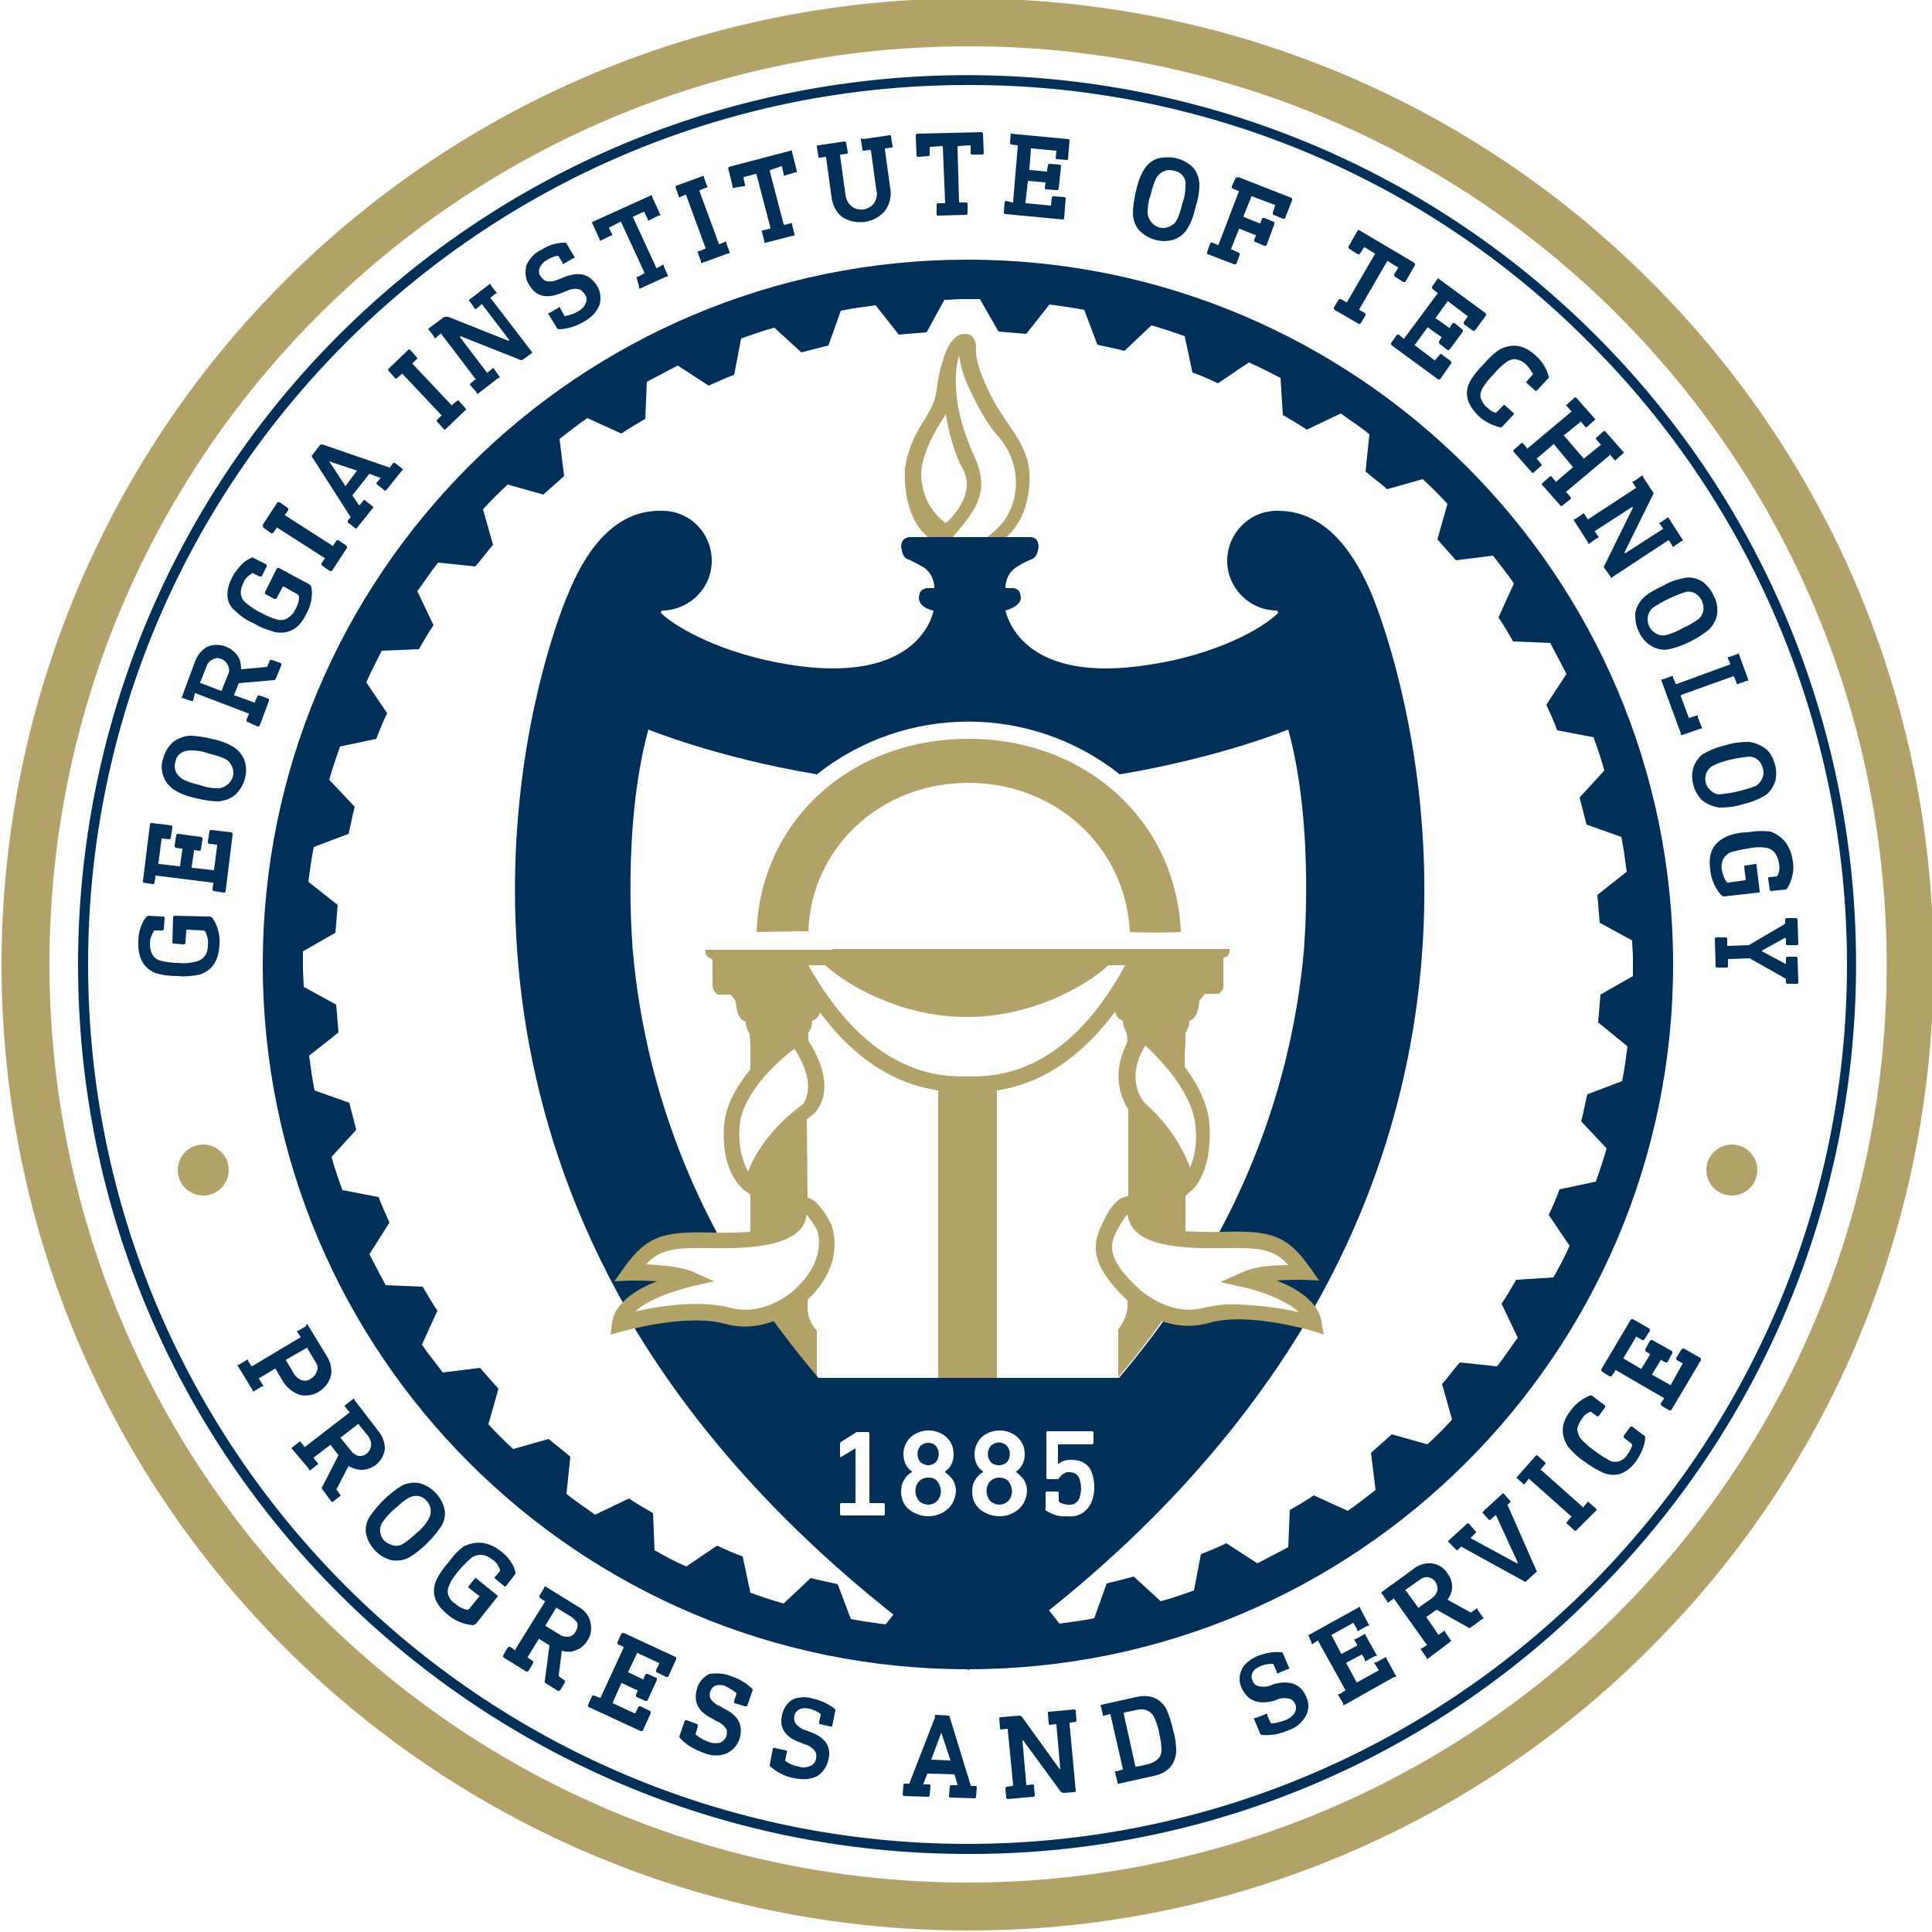 <?xml version="1.0" encoding="utf-8"?>
<!-- Generator: Adobe Illustrator 27.2.0, SVG Export Plug-In . SVG Version: 6.00 Build 0)  -->
<svg version="1.1" id="Layer_1" xmlns="http://www.w3.org/2000/svg" xmlns:xlink="http://www.w3.org/1999/xlink" x="0px" y="0px"
	 viewBox="0 0 250 250" style="enable-background:new 0 0 250 250;" xml:space="preserve">
<style type="text/css">
	.st0{fill:#B2A268;}
	.st1{fill:#003057;}
</style>
<g id="Outer_Ring">
	<path class="st0" d="M125.2,249.8c-69,0-125-56-125-125c0-33.1,13.2-65,36.6-88.4c48.8-48.8,128-48.8,176.8,0s48.8,128,0,176.8
		C190.2,236.7,158.4,249.9,125.2,249.8z M125.2,6C59.6,6,6.4,59.2,6.4,124.8c0,31.5,12.5,61.7,34.8,84c46.4,46.4,121.6,46.4,168.1,0
		s46.4-121.6,0-168.1C187,18.4,156.8,5.9,125.2,6L125.2,6z"/>
	<path class="st1" d="M125.2,239.9c-63.5,0-115.1-51.5-115.1-115.1c0-30.5,12.1-59.8,33.7-81.4c44.9-44.9,117.8-44.9,162.7,0
		s44.9,117.8,0,162.7l0,0C185.1,227.8,155.8,240,125.2,239.9z M125.2,11C62.4,11,11.4,62,11.4,124.8s51,113.8,113.8,113.8
		S239,187.6,239,124.8c0-30.2-12-59.2-33.4-80.5C184.4,22.9,155.4,10.9,125.2,11L125.2,11z"/>
</g>
<g id="Inner_Ring">
	<path class="st1" d="M125.2,33.6C74.8,33.6,34,74.4,34,124.8s40.9,91.2,91.2,91.2s91.3-40.9,91.3-91.2S175.6,33.6,125.2,33.6
		L125.2,33.6z M210.6,135.4c-0.2,1.5-0.4,3-0.7,4.5l-4.5,1.7c-0.3,1.2-0.5,2.4-0.8,3.5l3.3,3.5c-0.4,1.4-0.9,2.9-1.4,4.3l-4.7,1
		c-0.4,1.1-0.9,2.3-1.4,3.3l2.7,4c-0.6,1.4-1.3,2.7-2.1,4.1l-4.8,0.3c-0.6,1-1.2,2.1-1.9,3.1l2.1,4.4c-0.9,1.2-1.7,2.5-2.7,3.7
		l-4.8-0.5c-0.8,0.9-1.5,1.9-2.3,2.8l1.3,4.6c-1,1.1-2.1,2.2-3.2,3.2l-4.6-1.3c-0.9,0.8-1.8,1.6-2.7,2.4l0.6,4.8
		c-1.2,0.9-2.4,1.9-3.6,2.7l-4.4-2c-1,0.7-2.1,1.3-3.1,1.9l-0.2,4.8c-1.3,0.7-2.7,1.4-4,2.1l-4-2.6c-1.1,0.5-2.2,1-3.3,1.4l-0.9,4.7
		c-1.4,0.5-2.8,1-4.3,1.4l-3.5-3.2c-1.1,0.3-2.3,0.6-3.5,0.9l-1.6,4.5c-1.5,0.3-3,0.5-4.5,0.7l-3-3.8c-1.2,0.1-2.4,0.2-3.6,0.3
		l-2.3,4.2c-0.8,0-1.5,0.1-2.3,0.1c-0.8,0-1.5,0-2.3,0l-2.4-4.2c-1.2-0.1-2.4-0.2-3.6-0.3l-3,3.8c-1.5-0.2-3-0.4-4.5-0.7l-1.7-4.5
		c-1.2-0.3-2.4-0.5-3.5-0.8l-3.5,3.3c-1.4-0.4-2.9-0.9-4.3-1.4l-1-4.7c-1.1-0.4-2.3-0.9-3.3-1.4l-4,2.7c-1.4-0.6-2.7-1.3-4.1-2.1
		l-0.2-4.8c-1-0.6-2.1-1.2-3.1-1.9L77,196c-1.2-0.9-2.5-1.7-3.7-2.7l0.5-4.8c-0.9-0.8-1.9-1.5-2.8-2.3l-4.6,1.3
		c-1.1-1-2.2-2.1-3.2-3.2l1.3-4.6c-0.8-0.9-1.6-1.8-2.4-2.7l-4.8,0.6c-0.9-1.2-1.9-2.4-2.7-3.6l2-4.4c-0.7-1-1.3-2.1-1.9-3.1
		l-4.8-0.2c-0.7-1.3-1.4-2.7-2.1-4l2.6-4.1c-0.5-1.1-1-2.2-1.4-3.3l-4.7-0.9c-0.5-1.4-1-2.8-1.4-4.3l3.2-3.5
		c-0.3-1.2-0.6-2.3-0.9-3.5l-4.5-1.6c-0.3-1.5-0.5-3-0.7-4.5l3.8-3c-0.1-1.2-0.2-2.4-0.3-3.6l-4.2-2.3c0-0.8-0.1-1.5-0.1-2.3
		c0-0.8,0-1.5,0-2.3l4.2-2.4c0.1-1.2,0.2-2.4,0.3-3.6l-3.8-3c0.2-1.5,0.4-3,0.7-4.5l4.5-1.7c0.3-1.2,0.5-2.4,0.8-3.5l-3.3-3.5
		c0.4-1.4,0.9-2.9,1.4-4.3l4.7-1c0.4-1.1,0.9-2.3,1.4-3.3l-2.7-4c0.6-1.4,1.3-2.7,2-4.1l4.8-0.2c0.6-1,1.2-2.1,1.9-3.1l-2.1-4.4
		c0.9-1.2,1.7-2.5,2.7-3.7l4.8,0.5c0.8-0.9,1.5-1.9,2.3-2.8l-1.3-4.6c1-1.1,2.1-2.2,3.2-3.2l4.6,1.3c0.9-0.8,1.8-1.6,2.7-2.4
		l-0.6-4.8c1.2-0.9,2.4-1.9,3.6-2.7l4.4,2c1-0.7,2.1-1.3,3.1-1.9l0.2-4.8c1.3-0.7,2.7-1.4,4-2.1l4,2.6c1.1-0.5,2.2-1,3.3-1.4
		l0.9-4.7c1.4-0.5,2.8-1,4.3-1.4l3.5,3.2c1.2-0.3,2.3-0.6,3.5-0.9l1.6-4.5c1.5-0.3,3-0.5,4.5-0.7l3,3.8c1.2-0.1,2.4-0.2,3.6-0.3
		l2.3-4.2c0.8,0,1.5-0.1,2.3-0.1s1.5,0,2.3,0l2.4,4.2c1.2,0.1,2.4,0.2,3.6,0.3l3-3.8c1.5,0.2,3,0.4,4.5,0.7l1.7,4.5
		c1.2,0.3,2.4,0.5,3.5,0.8l3.5-3.3c1.4,0.4,2.9,0.9,4.3,1.4l1,4.7c1.1,0.4,2.3,0.9,3.3,1.4l4-2.7c1.4,0.6,2.7,1.3,4.1,2l0.3,4.8
		c1,0.6,2.1,1.2,3.1,1.9l4.4-2.1c1.2,0.9,2.5,1.7,3.7,2.7l-0.5,4.8c0.9,0.8,1.9,1.5,2.8,2.3l4.6-1.3c1.1,1,2.2,2.1,3.2,3.2l-1.3,4.6
		c0.8,0.9,1.6,1.8,2.4,2.7l4.8-0.6c0.9,1.2,1.9,2.4,2.7,3.6l-2,4.4c0.7,1,1.3,2.1,1.9,3.1l4.8,0.2c0.7,1.3,1.4,2.7,2.1,4l-2.6,4
		c0.5,1.1,1,2.2,1.4,3.3l4.7,0.9c0.5,1.4,1,2.8,1.4,4.3l-3.2,3.5c0.3,1.2,0.6,2.3,0.9,3.5l4.5,1.6c0.3,1.5,0.5,3,0.7,4.5l-3.8,3
		c0.1,1.2,0.2,2.4,0.3,3.6l4.2,2.3c0,0.8,0.1,1.5,0.1,2.3c0,0.8,0,1.5,0,2.3l-4.2,2.4c-0.1,1.2-0.2,2.4-0.3,3.6L210.6,135.4z"/>
</g>
<g id="Flame">
	<path class="st0" d="M133.2,60.9c-0.4-3.6-2.9-5.9-4.5-8.8c-2.7-5-2.4-6.8-2.4-6.8s0.2-2.1-1.4-2.1c-1.4,0-2.1,1.4-2.5,2.3
		c-0.6,1.6-1,3.2-1.2,4.9c-0.4,3.6-3.3,4.8-4.1,10.3c0,0-0.5,6.1,3.1,8.9h9.9C133.8,66.5,133.2,60.9,133.2,60.9z M122.4,67.7
		c-2.1-1.5-3.2-3.9-3.2-6.4c0-3.2,3.2-7.7,3.2-7.7s0.6,4.3,2.2,7.1C126.5,64.2,122.4,67.7,122.4,67.7z M130,67.3
		c-0.7,0.9-1.4,1.6-2.4,2.3h-4.4c3-3.5,5-5.9,2.9-10.5c-3.8-8.2-2-13.1-2-13.1c0.3,1.5,0.3,2.6,2.8,7.2c0.7,1.2,1.4,2.3,2.3,3.3
		C131.9,59.6,132.2,64,130,67.3z"/>
</g>
<g id="Blue_Shield">
	<path class="st0" d="M103.7,167.5c-1.2,1.1-2.7,2-4.3,2.6c2,2.8,4.1,5.5,6.3,8.2v-6.1c-0.9-1-1.3-2.2-1.2-3.5v-1.9
		C104.3,167,104,167.3,103.7,167.5z"/>
	<path class="st0" d="M146.5,167.5c-0.2-0.2-0.4-0.4-0.6-0.6v1.6c0.1,1.3-0.4,2.5-1.2,3.5v6.2c2.3-2.7,4.4-5.4,6.3-8.2
		C149.4,169.6,147.8,168.7,146.5,167.5z"/>
	<path class="st0" d="M104.4,143.5c-5.6,4-7,8.6-7.3,9.7v7.1c3.4-0.3,5.8-1.1,6.2-2.9c0.2-0.9,0.4-1.5,0.7-1.5
		c0.2,0,0.3,0.1,0.5,0.2L104.4,143.5L104.4,143.5z"/>
	<path class="st0" d="M147.5,143.5c-0.9-1-1.4-2.3-1.5-3.6v16c0.1,0,0.2-0.1,0.3,0c0.3,0,0.5,0.6,0.7,1.5c0.4,1.8,2.8,2.7,6.4,2.9
		v-8.1C152.2,148.9,150.2,145.9,147.5,143.5z"/>
	<path class="st0" d="M107.7,122.9H91.3v0.3c0,0.7,0.9,0.9,0.9,1v3.3c0,0.5,0.3,1,0.7,1.2h1.6c0.3,0.3,0.6,0.6,0.7,0.9
		c0.1,1.2,0.4,2.4,1.3,2.6c0,0.6,0.2,1.1,0.5,1.6c0.1,0.6,0.1,1.8,0.1,2.5v3.5c1.7-2.1,3.6-4,5.9-5.6c0.6,0.8,1.1,1.6,1.5,2.5v-0.5
		c0.1-0.6,0.1-1.8,0.1-2.5c0.3-0.5,0.5-1,0.5-1.6c0.5-0.2,0.9-0.6,1-1.1c5.6,7.5,11.3,9.5,15.3,10.1v37.2h7.6v-37.2
		c4-0.6,9.7-2.7,15.3-10.2c0.1,0.6,0.5,1,1,1.2c0,0.6,0.2,1.1,0.5,1.6c0.1,0.6,0.1,1.8,0.1,2.5v2.3c0.2-1.8,0.9-3.5,2.1-4.9
		c2,1.7,3.8,3.8,5.3,5.9v-3.3c0.1-0.6,0.1-1.8,0.1-2.5c0.3-0.5,0.5-1,0.5-1.6c0.9-0.3,1.2-1.4,1.3-2.6c0.2-0.3,0.5-0.6,0.7-0.9h1.8
		c0.4-0.3,0.7-0.7,0.6-1.2v-3.3c0-0.1,0.1-0.2,0.1-0.2c0.4-0.1,0.7-0.4,0.7-0.8v-0.3H107.7z M125.2,139.3c-3.5,0-12.5,0-20.6-14.4
		h2.2c1.6,1.6,8.8,6.7,18.3,6.7s16.8-5.1,18.3-6.7h2.2C137.8,139.3,128.7,139.3,125.2,139.3z"/>
	<path class="st1" d="M129.3,191.2c-0.5,0-0.9,0.2-1.2,0.5c-0.6,0.7-0.6,1.7,0,2.5c0.3,0.3,0.8,0.5,1.2,0.5c0.5,0,0.9-0.2,1.2-0.5
		c0.6-0.7,0.6-1.7,0-2.5C130.2,191.3,129.7,191.2,129.3,191.2z"/>
	<path class="st1" d="M129.3,189.6c0.4,0,0.8-0.2,1-0.4c0.5-0.6,0.5-1.5,0-2.1c-0.6-0.6-1.5-0.6-2.1,0c-0.5,0.6-0.5,1.5,0,2.1
		C128.5,189.5,128.9,189.6,129.3,189.6z"/>
	<path class="st1" d="M120.1,191.2c-0.5,0-0.9,0.2-1.2,0.5c-0.6,0.7-0.6,1.7,0,2.5c0.3,0.3,0.8,0.5,1.2,0.5c0.5,0,0.9-0.2,1.2-0.5
		c0.6-0.7,0.6-1.7,0-2.5C121,191.3,120.6,191.2,120.1,191.2z"/>
	<path class="st1" d="M120.1,189.6c0.4,0,0.8-0.2,1-0.4c0.5-0.6,0.5-1.5,0-2.1c-0.3-0.3-0.6-0.4-1-0.4s-0.8,0.2-1,0.4
		c-0.5,0.6-0.5,1.5,0,2.1C119.4,189.4,119.7,189.6,120.1,189.6z"/>
	<path class="st1" d="M81.5,164.7c2.8-3.9,4.5-4.3,10.6-4.2h1.2C87,149,83.1,136.4,81.9,123.2c0,0-1.5-16,2-28.8
		c0,0,8.7,3.6,21.8,5.8c11.5-9.1,27.7-9.1,39.2,0c13.1-2.2,21.8-5.8,21.8-5.8c3.5,12.8,2,28.8,2,28.8c-1.2,13.1-5.1,25.7-11.5,37.3
		h1c6.2-0.2,7.8,0.3,10.6,4.2c0,0-5.2-0.2-7.6,0.9c0,0,6.5,1.4,8.4,4.4c27.6-47.8,7.9-93,7.9-93.1c-1.9-4.5-5.5-10.8-12.1-10.8
		c-3.5-0.1-6.5,2.7-6.6,6.3c-0.1,3.5,2.7,6.5,6.3,6.6l0,0c0.1,0,0.3,0.1,0.3,0.2c0,0.1,0,0.1-0.1,0.2c-1.9,1.9-7.9,5.3-16.5,6.6
		c-16.1,2.6-18.4-5.8-18.7-7c0.7-0.2,2-0.7,2-1.7c-0.1-0.8-0.3-1.1-1-1.2h-1c0-1.1,0.5-2.1,1.4-2.7c0.6-0.4,1.2-0.7,1.9-1
		c0.7-0.2,0.9-0.9,1-1.7c-0.1-0.8-0.3-1.1-1-1.2h-15.8c-0.7,0.2-0.9,0.4-1,1.2c0.1,0.8,0.3,1.6,1,1.7c0.6,0.3,1.2,0.6,1.9,1
		c0.9,0.6,1.4,1.6,1.4,2.7h-1c-0.7,0.2-0.9,0.4-1,1.2c0,1.1,1.2,1.6,1.9,1.7c-0.2,1.1-2.5,9.6-18.7,7c-8.7-1.4-14.6-4.8-16.5-6.6
		c-0.1-0.1-0.1-0.3,0-0.3c0.1-0.1,0.1-0.1,0.2-0.1l0,0c3.5-0.1,6.4-3,6.3-6.6c-0.1-3.6-3-6.4-6.6-6.3c-6.6-0.1-10.2,6.3-12,10.8
		c-0.1,0.1-19.7,45.1,7.8,92.9c2.1-2.8,8.3-4.2,8.3-4.2C86.8,164.5,81.5,164.7,81.5,164.7z"/>
	<path class="st1" d="M156.2,170.3c-1.7,0.5-3.4,0.4-5.1-0.1c-2,2.8-4.1,5.5-6.3,8.1h-38.9c-2.3-2.7-4.4-5.4-6.4-8.2
		c-1.7,0.6-3.5,0.7-5.3,0.2c-4.1-1.1-10,0.1-12.6,0.7c9,15.2,22.9,30.7,43.7,45.1c20.8-14.3,34.6-29.8,43.7-45
		C166.4,170.4,160.3,169.1,156.2,170.3z M114.5,195.9c0,0.1-0.1,0.2-0.1,0.2h-0.1h-5.4c-0.1,0-0.2-0.1-0.2-0.1v-0.1v-1.2
		c0-0.1,0.1-0.2,0.1-0.2h0.1h1.7c0.1,0,0.1,0,0.1-0.1l0,0v-7l0,0l-1.8,1.1c-0.1,0.1-0.2,0.1-0.2-0.1v-1.6c0-0.1,0.1-0.2,0.1-0.2
		l1.9-1.2c0.1-0.1,0.2-0.1,0.3-0.1h1.3c0.1,0,0.2,0.1,0.2,0.1v0.1v8.9c0,0.1,0.1,0.1,0.1,0.1h1.7c0.1,0,0.2,0.1,0.2,0.1v0.1
		L114.5,195.9z M122.6,195.3c-1.4,1.2-3.5,1.2-5,0c-0.7-0.6-1-1.4-1-2.3c0-0.5,0.1-1.1,0.4-1.5c0.2-0.4,0.6-0.8,1-1v-0.1
		c-0.3-0.2-0.6-0.5-0.8-0.9c-0.2-0.4-0.3-0.9-0.3-1.3c0-0.8,0.3-1.6,0.9-2.2c1.3-1.2,3.4-1.2,4.7,0c0.6,0.6,0.9,1.3,0.9,2.2
		c0,0.5-0.1,0.9-0.3,1.3s-0.5,0.7-0.8,0.9v0.1c0.4,0.3,0.7,0.6,1,1c0.3,0.5,0.4,1,0.4,1.5C123.6,193.9,123.3,194.7,122.6,195.3z
		 M131.8,195.3c-1.4,1.2-3.5,1.2-5,0c-0.7-0.6-1-1.4-1-2.3c0-0.5,0.1-1.1,0.4-1.5c0.2-0.4,0.6-0.8,1-1v-0.1
		c-0.3-0.2-0.6-0.5-0.8-0.9c-0.2-0.4-0.3-0.9-0.3-1.3c0-0.8,0.3-1.6,0.9-2.2c1.3-1.2,3.4-1.2,4.7,0c0.6,0.6,0.9,1.3,0.9,2.2
		c0,0.5-0.1,0.9-0.3,1.3s-0.5,0.7-0.8,0.9v0.1c0.4,0.3,0.7,0.6,1,1c0.3,0.5,0.4,1,0.4,1.5C132.8,193.9,132.5,194.7,131.8,195.3z
		 M141.3,194.2c-0.2,0.6-0.6,1.1-1.1,1.5c-0.6,0.4-1.3,0.6-2.1,0.5c-1,0.1-1.9-0.2-2.7-0.7c-0.1-0.1-0.2-0.2-0.1-0.3v-2
		c0-0.1,0.1-0.2,0.1-0.2c0,0,0,0,0.1,0h1.3c0.1,0,0.2,0.1,0.2,0.1v0.1v1c0,0.1,0.1,0.1,0.1,0.2c0.4,0.2,0.8,0.3,1.1,0.3
		c0.7,0.1,1.3-0.3,1.5-0.9c0.1-0.4,0.2-0.8,0.2-1.2s-0.1-0.8-0.2-1.2c-0.2-0.6-0.7-0.9-1.3-0.9c-0.5-0.1-1,0.3-1.3,0.7
		c-0.1,0.1-0.1,0.2-0.2,0.2h-1.3c-0.1,0-0.2-0.1-0.2-0.1v-0.1v-5.8c0-0.1,0.1-0.2,0.1-0.2h0.1h5.7c0.1,0,0.2,0.1,0.2,0.1v0.1v1.3
		c0,0.1-0.1,0.2-0.2,0.2H137c-0.1,0-0.1,0.1-0.1,0.1l0,0v2.4h0.1c0.5-0.4,1-0.5,1.6-0.5c1.4,0,2.3,0.6,2.7,1.7
		c0.2,0.6,0.3,1.2,0.3,1.9C141.6,193.1,141.5,193.7,141.3,194.2L141.3,194.2z"/>
	<path class="st0" d="M125.3,101.3c11.4,0,20.4,8.4,20.9,19.3c1.3,0.1,4,0.1,6.6,0c-0.6-14.3-12.2-25-27.5-25s-26.9,10.7-27.4,25
		l6.7-0.1C105,109.6,114,101.3,125.3,101.3z"/>
	<path class="st0" d="M97.9,155.1l-1.2-0.8c-0.2-0.1-3.5-2.2-3-8.7c0.5-6.4,8.5-12,8.8-12.2l0.8-0.6l0.6,0.8
		c5.3,7.4,1.4,10.6,1.2,10.7c-5.9,4.3-6.9,9.3-6.9,9.3L97.9,155.1z M102.8,135.7c-2,1.5-6.8,5.7-7.1,10.1c-0.2,2.9,0.5,4.7,1.1,5.8
		c0.8-2.1,2.8-5.6,7.1-8.7C104,142.6,105.9,140.6,102.8,135.7L102.8,135.7z"/>
	<path class="st0" d="M152.8,155.3l-0.3-1.6c0-0.1-0.9-5-5.8-9.3l-0.1-0.1c-0.1-0.1-4.4-4.5,0.4-11.3l0.6-0.9l0.8,0.7
		c0.3,0.3,7.7,6.4,8.1,12.7c0.4,6.4-2.2,8.5-2.5,8.7L152.8,155.3z M148.2,142.8c2.6,2.3,4.6,5.1,5.8,8.3c0.7-1.7,0.9-3.5,0.7-5.3
		c-0.3-4.3-4.6-8.8-6.5-10.5C145.5,139.7,147.9,142.5,148.2,142.8z"/>
	<path class="st0" d="M171.3,172.7l-1.5-0.5c-0.1,0-8.4-2.5-13.4-1c-5.8,1.6-10.3-2.7-10.6-3c-5-4.8-4.4-7.3-3.1-10
		c1.1-2.4,2.3-3.5,3.5-3.4c1.2,0.1,1.5,1.5,1.7,2.4c0.2,0.9,1.7,2.4,10.1,2.2c6.5-0.2,8.5,0.4,11.5,4.6l1.2,1.7l-2.1-0.1
		c-0.7,0-2,0-3.4,0.1c2.6,1,5.5,2.8,5.8,5.4L171.3,172.7z M160.2,168.8c2.6,0.1,5.3,0.4,7.9,1c-1.8-1.7-5.6-2.9-7.1-3.2l-3.1-0.7
		l2.9-1.3c1.5-0.7,4.1-0.9,5.9-0.9c-1.8-2-3.5-2.3-8.5-2.2c-5.2,0.1-11.4-0.2-12.2-3.9c-0.1-0.2-0.1-0.3-0.1-0.5
		c-0.5,0.6-0.9,1.3-1.3,2c-0.9,1.8-1.7,3.5,2.7,7.6l0,0c0.1,0.1,4,3.8,8.6,2.5C157.3,168.9,158.7,168.7,160.2,168.8L160.2,168.8z"/>
	<path class="st0" d="M79,172.7l0.2-1.5c0.3-2.6,3.2-4.4,5.8-5.4c-1.4-0.1-2.7-0.1-3.4-0.1l-2.1,0.1l1.2-1.7c3-4.2,5.1-4.8,11.5-4.6
		c8.4,0.2,9.9-1.3,10.1-2.2c0.2-0.9,0.5-2.3,1.7-2.4c1.5-0.1,2.8,2.1,3.5,3.4c0.1,0.3,2.2,5-3.1,10c-0.3,0.3-4.9,4.6-10.6,3
		c-5-1.4-13.3,1-13.4,1L79,172.7z M83.6,163.6c1.9,0.1,4.4,0.3,5.9,0.9l2.9,1.3l-3.1,0.7c-1.5,0.4-5.3,1.5-7.1,3.2
		c3-0.7,8.3-1.5,12.2-0.5c4.7,1.3,8.6-2.4,8.6-2.5l0,0c4.1-3.9,2.8-7.3,2.7-7.6c-0.4-0.7-0.8-1.3-1.3-1.9c-0.1,0.1-0.1,0.2-0.1,0.4
		c-0.8,3.6-6.9,4-12.2,3.9C87.1,161.4,85.4,161.7,83.6,163.6L83.6,163.6z"/>
</g>
<g id="Type">
	<path class="st1" d="M17.9,121.8c0-0.6,0.1-1.2,0.3-1.8c0.2-0.5,0.4-1,0.8-1.4c0.1-0.1,0.2-0.1,0.2-0.1l1.9,0.1
		c0.1,0,0.2,0.1,0.2,0.1c0,0,0,0,0,0.1l-0.1,1.4c0,0.1-0.1,0.2-0.2,0.2c0,0,0,0-0.1,0H20c-0.1,0-0.1,0-0.1,0.1
		c-0.3,0.5-0.5,1-0.5,1.6c0,1.1,0.4,1.9,1.3,2.2c0.8,0.2,1.6,0.3,2.4,0.3c0.8,0.1,1.6,0,2.4-0.2c0.4-0.1,0.8-0.4,1-0.7
		c0.3-0.4,0.4-0.9,0.4-1.4c0.1-0.6-0.1-1.2-0.3-1.7c-0.1-0.1-0.2-0.2-0.3-0.2l-2.1-0.1c-0.1,0-0.1,0.1-0.1,0.1l-0.1,1.6
		c0,0.1-0.1,0.2-0.2,0.2c0,0,0,0-0.1,0l-1.2-0.1c-0.1,0-0.2-0.1-0.2-0.1V122l0.1-3.3c0-0.1,0.1-0.2,0.2-0.2c0,0,0,0,0.1,0l4.4,0.1
		c0.2,0,0.3,0.1,0.4,0.2c0.7,1,1,2.3,0.9,3.4c-0.1,2.1-0.9,3.3-2.5,3.9c-1,0.2-2,0.3-2.9,0.2c-1,0-2-0.1-2.9-0.4
		C18.6,125.3,17.8,123.9,17.9,121.8z"/>
	<path class="st1" d="M18.5,114l0.9-7.3c0-0.1,0.1-0.2,0.2-0.2c0,0,0,0,0.1,0l2.4,0.3c0.1,0,0.2,0.1,0.2,0.2c0,0,0,0,0,0.1l-0.2,1.3
		c0,0.1-0.1,0.2-0.2,0.2c0,0,0,0-0.1,0l-0.8-0.1c-0.1,0-0.1,0-0.1,0.1l-0.4,3.1c0,0.1,0,0.1,0.1,0.1l2.6,0.3c0.1,0,0.1,0,0.1-0.1
		l0,0l0.3-2.1c0-0.1,0-0.1-0.1-0.1c0,0,0,0-0.1,0l-0.6-0.1c-0.1,0-0.2-0.1-0.2-0.2v-0.1l0.2-1.3c0-0.1,0.1-0.2,0.2-0.2
		c0,0,0,0,0.1,0l2.9,0.4c0.1,0,0.2,0.1,0.2,0.2v0.1l-0.2,1.3c0,0.1-0.1,0.2-0.2,0.2l-0.6-0.1c-0.1,0-0.1,0-0.1,0.1l0,0l-0.3,2.1
		c0,0.1,0,0.1,0.1,0.1l0,0l2.7,0.3c0.1,0,0.1,0,0.1-0.1l0.4-3.1c0-0.1,0-0.1-0.1-0.1l0,0l-0.9-0.1c-0.1,0-0.2-0.1-0.2-0.2v-0.1
		l0.2-1.3c0-0.1,0.1-0.2,0.2-0.2h0.1l2.5,0.3c0.1,0,0.2,0.1,0.2,0.2v0.1l-0.9,7.3c0,0.1-0.1,0.2-0.2,0.2h-0.1l-1.2-0.2
		c-0.1,0-0.2-0.1-0.2-0.2c0,0,0,0,0-0.1l0.1-0.7c0-0.1,0-0.1-0.1-0.1c0,0,0,0-0.1,0l-7.2-0.9c-0.1,0-0.1,0-0.1,0.1c0,0,0,0,0,0.1
		l-0.1,0.7c0,0.1-0.1,0.2-0.2,0.2c0,0,0,0-0.1,0l-1.2-0.2C18.6,114.3,18.5,114.2,18.5,114C18.5,114.1,18.5,114.1,18.5,114z"/>
	<path class="st1" d="M21.1,98.2c0.2-0.8,0.6-1.5,1.2-2.1c0.6-0.5,1.3-0.8,2.2-0.9c1,0,2,0.2,2.9,0.4c0.9,0.2,1.9,0.5,2.7,1
		c0.7,0.4,1.2,1,1.5,1.7c0.3,0.8,0.3,1.6,0.1,2.4c-0.2,0.8-0.6,1.5-1.2,2.1c-0.6,0.5-1.3,0.8-2.2,0.9c-1,0-2-0.2-2.9-0.4
		c-0.9-0.2-1.9-0.5-2.7-1c-0.7-0.4-1.2-1-1.5-1.7C20.9,99.9,20.8,99,21.1,98.2z M22.7,98.6c-0.3,0.8,0.1,1.7,0.9,2.2
		c0.7,0.4,1.5,0.6,2.3,0.8c0.8,0.3,1.5,0.4,2.4,0.4c1.1-0.1,2-1.1,1.9-2.2c-0.1-0.6-0.4-1.2-0.9-1.5c-0.7-0.4-1.5-0.6-2.3-0.8
		c-0.8-0.3-1.5-0.4-2.4-0.4C23.6,97.1,22.8,97.7,22.7,98.6z"/>
	<path class="st1" d="M23.5,90.3l1.7-4.6c0.3-0.9,0.9-1.6,1.6-2c1.4-0.6,3-0.1,3.9,1.1c0.4,0.5,0.5,1.2,0.5,1.8l3.3-0.3
		c0.1,0,0.1-0.1,0.1-0.1l0.3-0.7c0-0.1,0.1-0.1,0.2-0.1c0,0,0,0,0.1,0l1.1,0.4c0.1,0,0.1,0.1,0.1,0.2c0,0,0,0,0,0.1l-0.7,1.7
		c-0.1,0.1-0.1,0.2-0.2,0.2l-4.6,0.4l-0.6,1.5c0,0.1,0,0.1,0.1,0.1l0,0l2.5,0.9c0.1,0,0.1,0,0.1-0.1l0,0l0.3-0.7
		c0-0.1,0.1-0.1,0.2-0.1c0,0,0,0,0.1,0l1.1,0.4c0.1,0,0.1,0.1,0.1,0.2c0,0,0,0,0,0.1l-1.2,3.2c0,0.1-0.1,0.1-0.2,0.1c0,0,0,0-0.1,0
		L32,93.4c-0.1,0-0.1-0.1-0.1-0.2v-0.1l0.3-0.7c0-0.1,0-0.1-0.1-0.1l0,0l-6.8-2.6c-0.1-0.1-0.1,0-0.1,0.1L25,90.6
		c0,0.1-0.1,0.1-0.2,0.1h-0.1l-1.1-0.4C23.5,90.5,23.5,90.4,23.5,90.3C23.5,90.3,23.5,90.3,23.5,90.3z M26.7,86.3l-0.8,2
		c0,0.1,0,0.1,0.1,0.1l0,0l2.6,1c0.1,0,0.1,0,0.1-0.1l0,0l0.8-2c0.2-0.4,0.2-0.8,0-1.2c-0.2-0.4-0.5-0.7-0.8-0.8
		c-0.4-0.2-0.8-0.2-1.1,0C27.1,85.5,26.8,85.9,26.7,86.3z"/>
	<path class="st1" d="M30.1,74.6c0.3-0.6,0.7-1,1.1-1.5c0.4-0.4,0.8-0.7,1.3-0.9c0.1-0.1,0.2-0.1,0.3,0l1.6,0.8
		c0.1,0.1,0.1,0.1,0.1,0.2c0,0,0,0,0,0.1l-0.6,1.2c-0.1,0.1-0.1,0.1-0.2,0.1c0,0,0,0-0.1,0l-0.8-0.4c-0.1-0.1-0.1-0.1-0.2,0
		c-0.5,0.3-0.9,0.7-1.1,1.2c-0.5,1-0.5,1.9,0.3,2.6c0.6,0.5,1.3,1,2,1.3c0.7,0.4,1.4,0.7,2.2,0.9c0.4,0.1,0.9,0,1.2-0.2
		c0.4-0.3,0.8-0.6,1-1.1c0.3-0.5,0.5-1.1,0.5-1.7c0-0.1-0.1-0.2-0.2-0.3l-1.8-1c-0.1,0-0.1,0-0.1,0l0,0l-0.8,1.5
		c0,0.1-0.1,0.1-0.2,0.1c0,0,0,0-0.1,0l-1.1-0.6c-0.1,0-0.1-0.1-0.1-0.2v-0.1l1.5-3c0-0.1,0.1-0.1,0.2-0.1h0.1l3.9,2.1
		c0.2,0.1,0.2,0.2,0.3,0.4c0.2,1.2-0.1,2.5-0.7,3.5c-0.9,1.9-2.3,2.6-4,2.3c-1-0.3-1.9-0.6-2.7-1.1c-0.9-0.4-1.7-0.9-2.4-1.6
		C29.2,78.1,29.1,76.5,30.1,74.6z"/>
	<path class="st1" d="M34,67.9l1.9-2.9C36,65,36,64.9,36.1,65c0,0,0,0,0.1,0l1,0.7c0.1,0.1,0.1,0.1,0.1,0.2c0,0,0,0,0,0.1l-0.4,0.6
		c-0.1,0.1-0.1,0.1,0,0.1l0,0l6.1,3.9c0.1,0.1,0.1,0.1,0.1,0l0,0l0.4-0.6c0.1-0.1,0.1-0.1,0.2-0.1c0,0,0,0,0.1,0l1,0.7
		c0.1,0.1,0.1,0.1,0.1,0.2c0,0,0,0,0,0.1l-1.9,2.9c-0.1,0.1-0.1,0.1-0.2,0.1c0,0,0,0-0.1,0l-1-0.7c-0.1-0.1-0.1-0.1-0.1-0.2
		c0,0,0,0,0-0.1l0.4-0.6c0.1-0.1,0.1-0.1,0-0.1l0,0l-6.1-3.9c-0.1-0.1-0.1-0.1-0.1,0l0,0l-0.4,0.6c-0.1,0.1-0.1,0.1-0.2,0.1
		c0,0,0,0-0.1,0l-1-0.7C34,68.1,34,68.1,34,67.9L34,67.9z"/>
	<path class="st1" d="M40.4,58.9l1-1.3c0.1-0.1,0.2-0.1,0.3-0.1l8.7,3c0.1,0.1,0.1,0,0.1-0.1l0,0l0.3-0.4c0.1-0.1,0.1-0.1,0.2-0.1
		c0,0,0,0,0.1,0l0.9,0.7c0.1,0.1,0.1,0.1,0.1,0.2c0,0,0,0.1-0.1,0.1l-2,2.5c-0.1,0.1-0.1,0.1-0.2,0.1c0,0-0.1,0-0.1-0.1l-0.9-0.7
		c-0.1-0.1-0.1-0.1-0.1-0.2c0,0,0,0,0.1-0.1l0.4-0.5c0.1-0.1,0.1-0.1-0.1-0.1l-1.3-0.5l-2.2,2.8l0.8,1.2c0.1,0.1,0.1,0.1,0.2,0
		l0.4-0.5c0.1-0.1,0.1-0.1,0.2-0.1c0,0,0,0,0.1,0.1l0.9,0.7c0.1,0.1,0.1,0.1,0.1,0.2c0,0,0,0-0.1,0.1l-2,2.5
		c-0.1,0.1-0.1,0.1-0.2,0.1c0,0,0,0-0.1-0.1l-0.9-0.7C45,67.5,45,67.5,45,67.4l0,0l0.3-0.4c0.1-0.1,0.1-0.1,0-0.2l-5-7.8
		C40.3,59.1,40.3,59,40.4,58.9z M42.6,59.7l2.1,3.2l1.5-2L42.6,59.7L42.6,59.7z"/>
	<path class="st1" d="M50.3,47.7l2.5-2.4c0.1-0.1,0.1-0.1,0.2-0.1c0,0,0,0,0.1,0.1l0.8,0.9c0.1,0.1,0.1,0.1,0.1,0.2c0,0,0,0-0.1,0.1
		L53.4,47c-0.1,0-0.1,0.1,0,0.1l0,0l5,5.3c0,0.1,0.1,0.1,0.1,0l0,0l0.6-0.5c0.1-0.1,0.1-0.1,0.2-0.1c0,0,0,0,0.1,0.1l0.8,0.9
		c0.1,0.1,0.1,0.1,0.1,0.2c0,0,0,0-0.1,0.1l-2.5,2.4c-0.1,0.1-0.1,0.1-0.2,0.1c0,0,0,0-0.1-0.1l-0.8-0.9c-0.1-0.1-0.1-0.1-0.1-0.2
		c0,0,0,0,0.1-0.1l0.5-0.5c0.1-0.1,0.1-0.1,0-0.1l0,0l-5-5.3c-0.1-0.1-0.1-0.1-0.1,0l0,0l-0.6,0.5c-0.1,0.1-0.1,0.1-0.2,0.1
		c0,0,0,0-0.1-0.1L50.3,48C50.2,47.9,50.2,47.8,50.3,47.7L50.3,47.7z"/>
	<path class="st1" d="M60.7,38.8l2.6-2c0.1-0.1,0.2-0.1,0.2,0c0,0,0,0,0,0.1l0.7,0.9c0.1,0.1,0.1,0.2,0,0.2c0,0,0,0-0.1,0l-0.6,0.5
		c-0.1,0-0.1,0.1,0,0.1l0,0l5.3,6.9c0.1,0.1,0.1,0.2,0,0.2l0,0l-1.1,0.8c-0.1,0.1-0.2,0.1-0.3,0.1l-7.8-3.1l-0.1,0.1l3.5,4.6
		c0.1,0.1,0.1,0.1,0.1,0l0,0l0.6-0.5c0.1-0.1,0.2-0.1,0.2,0l0,0l0.7,1c0.1,0.1,0.1,0.2,0,0.2c0,0,0,0-0.1,0l-2.6,2
		c-0.1,0.1-0.2,0.1-0.2,0c0,0,0,0,0-0.1l-0.8-0.9c-0.1-0.1-0.1-0.1-0.1-0.2c0,0,0,0,0.1-0.1l0.6-0.5c0.1-0.1,0.1-0.1,0-0.1l0,0
		l-4.4-5.8c-0.1-0.1-0.1-0.1-0.1,0l0,0l-0.6,0.5c-0.1,0.1-0.2,0.1-0.2,0c0,0,0,0,0-0.1l-0.7-0.9c-0.1-0.1-0.1-0.2,0-0.2
		c0,0,0,0,0.1-0.1l1.9-1.4C57.8,41,57.9,41,58,41l7.8,3.1l0.1-0.1l-3.5-4.6c-0.1-0.1-0.1-0.1-0.1,0l0,0l-0.6,0.5
		C61.6,40,61.6,40,61.5,40c0,0,0,0-0.1-0.1L60.8,39C60.7,39,60.7,39,60.7,38.8C60.5,38.9,60.6,38.8,60.7,38.8z"/>
	<path class="st1" d="M70.1,32.3c0.9-0.6,2-0.9,3-0.9c0.1,0,0.2,0.1,0.2,0.1l1,1.7c0.1,0.1,0.1,0.2,0,0.2c0,0,0,0-0.1,0l-1.2,0.7
		c-0.1,0.1-0.2,0.1-0.2,0c0,0,0,0,0-0.1l-0.5-0.8c0-0.1-0.1-0.1-0.2-0.1c-0.5,0.1-1,0.3-1.4,0.6c-0.4,0.2-0.7,0.6-0.9,1
		c-0.1,0.4-0.1,0.8,0.2,1.1c0.2,0.3,0.5,0.6,0.9,0.6c0.5,0.1,1-0.1,1.5-0.3l0.5-0.2c2-0.8,3.3-0.5,4.3,1c0.5,0.7,0.6,1.6,0.4,2.5
		c-0.4,1-1.1,1.7-2,2.2c-1,0.6-2.2,1-3.3,1c-0.1,0-0.2-0.1-0.2-0.1l-1.1-1.8c-0.1-0.1-0.1-0.2,0-0.2c0,0,0,0,0.1,0l1.2-0.7
		c0.1-0.1,0.2-0.1,0.2,0c0,0,0,0,0,0.1l0.5,0.9c0,0.1,0.1,0.1,0.1,0.1c0.6-0.1,1.2-0.3,1.7-0.6c0.5-0.3,0.8-0.6,1-1.1
		c0.2-0.4,0.1-0.9-0.2-1.2c-0.2-0.3-0.5-0.6-0.9-0.6c-0.5-0.1-1.1,0.1-1.5,0.3l-0.5,0.2c-2,0.8-3.3,0.5-4.2-1
		c-0.5-0.7-0.6-1.6-0.4-2.5C68.5,33.4,69.2,32.7,70.1,32.3z"/>
	<path class="st1" d="M76.7,28.7l7.5-3.4c0.1-0.1,0.2,0,0.2,0.1c0,0,0,0,0,0.1l1,2.2c0.1,0.1,0.1,0.2-0.1,0.2h-0.1l-1.2,0.6
		c-0.1,0.1-0.2,0-0.2-0.1c0,0,0,0,0-0.1l-0.4-0.8c0-0.1-0.1-0.1-0.1-0.1l0,0L82,28c-0.1,0-0.1,0.1-0.1,0.1l0,0l3,6.5
		c0,0.1,0.1,0.1,0.1,0.1l0,0l0.7-0.4c0.1-0.1,0.2-0.1,0.2,0.1v0.1l0.5,1.1c0.1,0.1,0,0.2-0.1,0.2c0,0,0,0-0.1,0l-3.3,1.5
		c-0.1,0.1-0.2,0-0.2-0.1c0,0,0,0,0-0.1L82.4,36c-0.1-0.1,0-0.2,0.1-0.2c0,0,0,0,0.1,0l0.7-0.4c0.1,0,0.1-0.1,0.1-0.1l0,0l-3-6.5
		c0-0.1-0.1-0.1-0.1-0.1l0,0l-1.4,0.7c-0.1,0-0.1,0.1-0.1,0.1l0,0l0.4,0.8c0.1,0.1,0,0.2-0.1,0.2c0,0,0,0-0.1,0l-1.2,0.6
		c-0.1,0.1-0.2,0.1-0.2-0.1V31l-1-2.2C76.5,28.8,76.6,28.8,76.7,28.7C76.6,28.7,76.7,28.7,76.7,28.7z"/>
	<path class="st1" d="M87.6,24l3.3-1.2c0.1-0.1,0.2,0,0.2,0.1c0,0,0,0,0,0.1l0.4,1.1c0.1,0.1,0,0.2-0.1,0.2c0,0,0,0-0.1,0l-0.7,0.3
		c-0.1,0-0.1,0.1-0.1,0.1l0,0l2.5,6.8c0,0.1,0.1,0.1,0.1,0.1l0,0l0.7-0.3c0.1-0.1,0.2,0,0.2,0.1c0,0,0,0,0,0.1l0.4,1.1
		c0.1,0.1,0,0.2-0.1,0.2c0,0,0,0-0.1,0l-3.3,1.2c-0.1,0.1-0.2,0-0.2-0.1c0,0,0,0,0-0.1l-0.4-1.1c-0.1-0.1,0-0.2,0.1-0.2
		c0,0,0,0,0.1,0l0.7-0.3c0.1,0,0.1-0.1,0.1-0.1l0,0l-2.5-6.8c0-0.1-0.1-0.1-0.1-0.1l0,0l-0.7,0.3c-0.1,0.1-0.2,0-0.2-0.1
		c0,0,0,0,0-0.1l-0.4-1.1C87.5,24.1,87.5,24,87.6,24L87.6,24z"/>
	<path class="st1" d="M94.3,21.6l8-2.1c0.1-0.1,0.2,0,0.2,0.1c0,0,0,0,0,0.1l0.6,2.4c0.1,0.1,0,0.2-0.1,0.2c0,0,0,0-0.1,0l-1.3,0.4
		c-0.1,0.1-0.2,0-0.2-0.1v-0.1l-0.2-0.9c0-0.1-0.1-0.1-0.1-0.1L99.7,22c-0.1,0-0.1,0.1-0.1,0.1l0,0l1.8,6.9c0,0.1,0.1,0.1,0.1,0.1
		l0,0l0.8-0.2c0.1-0.1,0.2,0,0.2,0.1c0,0,0,0,0,0.1l0.3,1.2c0.1,0.1,0,0.2-0.1,0.2c0,0,0,0-0.1,0l-3.5,0.9c-0.1,0.1-0.2,0-0.2-0.1
		c0,0,0,0,0-0.1l-0.3-1.2c-0.1-0.1,0-0.2,0.1-0.2c0,0,0,0,0.1,0l0.8-0.2c0.1,0,0.1-0.1,0.1-0.1l0,0l-1.8-6.9c0-0.1-0.1-0.1-0.1-0.1
		l0,0l-1.5,0.4c-0.1,0-0.1,0.1-0.1,0.1l0,0l0.2,0.9c0.1,0.1,0,0.2-0.1,0.2h-0.1L95,24.3c-0.1,0.1-0.2,0-0.2-0.1v-0.1l-0.6-2.4
		C94.2,21.8,94.3,21.7,94.3,21.6C94.3,21.6,94.3,21.6,94.3,21.6z"/>
	<path class="st1" d="M111.7,18l3.4-0.5c0.1,0,0.2,0,0.2,0.1c0,0,0,0,0,0.1l0.2,1.2c0,0.1,0,0.2-0.1,0.2c0,0,0,0-0.1,0l-0.7,0.1
		c-0.1,0-0.1,0.1-0.1,0.1l0.7,5.1c0.2,1-0.1,2.1-0.7,2.9c-1.4,1.6-3.7,1.9-5.5,0.8c-0.8-0.6-1.3-1.6-1.4-2.6l-0.7-5.1
		c0-0.1-0.1-0.1-0.1-0.1l0,0l-0.7,0.1c-0.1,0-0.2,0-0.2-0.1c0,0,0,0,0-0.1l-0.2-1.2c0-0.1,0-0.2,0.1-0.2h0.1l3.4-0.5
		c0.1,0,0.2,0.1,0.2,0.2l0.2,1.2c0,0.1,0,0.2-0.1,0.2c0,0,0,0-0.1,0l-0.7,0.1c-0.1,0-0.1,0.1-0.1,0.1l0.7,5.1
		c0.1,0.6,0.3,1.1,0.8,1.5c0.9,0.7,2.2,0.5,2.9-0.4c0.3-0.5,0.5-1.1,0.3-1.7l-0.7-5.1c0-0.1-0.1-0.1-0.1-0.1s0,0-0.1,0l-0.7,0.1
		c-0.1,0-0.2,0-0.2-0.1v-0.1l-0.2-1.2c0-0.1,0-0.2,0.1-0.2C111.7,18,111.7,18,111.7,18z"/>
	<path class="st1" d="M118.7,17.3l8.3-0.2c0.1,0,0.2,0.1,0.2,0.2l0.1,2.5c0,0.1-0.1,0.2-0.1,0.2c0,0,0,0-0.1,0h-1.3
		c-0.1,0-0.2-0.1-0.2-0.1c0,0,0,0,0-0.1v-0.9c0-0.1-0.1-0.1-0.1-0.1l0,0l-1.5,0.1c-0.1,0-0.1,0.1-0.1,0.1l0.2,7.1
		c0,0.1,0.1,0.1,0.1,0.1h0.8c0.1,0,0.2,0.1,0.2,0.1v0.1v1.2c0,0.1-0.1,0.2-0.1,0.2h-0.1l-3.6,0.1c-0.1,0-0.2-0.1-0.2-0.1v-0.1v-1.2
		c0-0.1,0.1-0.2,0.1-0.2c0,0,0,0,0.1,0h0.8c0.1,0,0.1-0.1,0.1-0.1l0,0L122,19c0-0.1-0.1-0.1-0.1-0.1l0,0l-1.5,0.1
		c-0.1,0-0.1,0.1-0.1,0.1v0.9c0,0.1-0.1,0.2-0.1,0.2c0,0,0,0-0.1,0l-1.3,0.1c-0.1,0-0.2-0.1-0.2-0.1c0,0,0,0,0-0.1l-0.1-2.5
		C118.5,17.4,118.6,17.3,118.7,17.3L118.7,17.3z"/>
	<path class="st1" d="M130.8,17.3l7.4,0.7c0.1,0,0.2,0.1,0.2,0.1v0.1l-0.2,2.4c0,0.1-0.1,0.1-0.1,0.1l-1.3-0.1
		c-0.1,0-0.2-0.1-0.2-0.2l0.1-0.8c0-0.1,0-0.1-0.1-0.1l-3.1-0.3c-0.1,0-0.1,0-0.1,0.1l0,0l-0.2,2.6c0,0.1,0,0.1,0.1,0.1l2.1,0.2
		c0.1,0,0.1,0,0.1-0.1c0,0,0,0,0-0.1l0.1-0.6c0-0.1,0.1-0.2,0.2-0.2l1.3,0.1c0.1,0,0.2,0.1,0.2,0.2l0,0l-0.3,2.9
		c0,0.1-0.1,0.2-0.2,0.2c0,0,0,0-0.1,0l-1.3-0.1c-0.1,0-0.2-0.1-0.2-0.1v-0.1l0.1-0.6c0-0.1,0-0.1-0.1-0.1l-2.1-0.2
		c-0.1,0-0.1,0-0.1,0.1l0,0l-0.3,2.7c0,0.1,0,0.1,0.1,0.1l3.1,0.3c0.1,0,0.1,0,0.1-0.1l0,0l0.1-0.9c0-0.1,0.1-0.2,0.2-0.2
		c0,0,0,0,0.1,0l1.3,0.1c0.1,0,0.2,0.1,0.2,0.1v0.1l-0.2,2.5c0,0.1-0.1,0.2-0.1,0.2h-0.1l-7.4-0.7c-0.1,0-0.2-0.1-0.2-0.2
		c0,0,0,0,0-0.1l0.1-1.2c0-0.1,0.1-0.2,0.2-0.2l0.8,0.2c0.1,0,0.1,0,0.1-0.1l0,0l0.6-7.2c0-0.1,0-0.1-0.1-0.1l-0.7-0.1
		c-0.1,0-0.2-0.1-0.2-0.2c0,0,0,0,0-0.1l0.1-1.2C130.6,17.3,130.7,17.3,130.8,17.3z"/>
	<path class="st1" d="M152.3,20.5c0.8,0.2,1.5,0.6,2.1,1.2c0.5,0.6,0.8,1.4,0.8,2.2c0,1-0.2,2-0.5,2.9c-0.2,0.9-0.5,1.9-1,2.7
		c-0.4,0.7-1,1.2-1.8,1.5c-1.6,0.5-3.3,0-4.5-1.2c-0.5-0.6-0.8-1.4-0.8-2.2c0-1,0.2-2,0.4-2.9c0.2-0.9,0.5-1.9,1-2.7
		c0.4-0.7,1-1.2,1.8-1.5C150.7,20.3,151.6,20.3,152.3,20.5z M151.9,22.1c-0.8-0.3-1.7,0.1-2.2,0.8c-0.4,0.7-0.6,1.5-0.8,2.3
		c-0.3,0.8-0.4,1.5-0.4,2.4c0.1,1.1,1.1,2,2.2,1.9c0.6-0.1,1.2-0.4,1.5-0.9c0.4-0.7,0.6-1.5,0.8-2.3c0.3-0.8,0.4-1.5,0.4-2.4
		C153.5,23,152.8,22.2,151.9,22.1L151.9,22.1z"/>
	<path class="st1" d="M160.2,22.9l6.9,2.7c0.1,0,0.1,0.1,0.1,0.2c0,0,0,0,0,0.1l-0.9,2.3c0,0.1-0.1,0.1-0.2,0.1c0,0,0,0-0.1,0
		l-1.2-0.5c-0.1,0-0.1-0.1-0.1-0.2c0,0,0,0,0-0.1l0.3-0.9c0-0.1,0-0.1-0.1-0.1l0,0l-2.9-1.1c-0.1,0-0.1,0-0.1,0.1l0,0l-1,2.5
		c0,0.1,0,0.1,0.1,0.1l0,0l2,0.8c0.1,0,0.1,0,0.1-0.1l0,0l0.2-0.5c0-0.1,0.1-0.1,0.2-0.1c0,0,0,0,0.1,0l1.2,0.5
		c0.1,0,0.1,0.1,0.1,0.2c0,0,0,0,0,0.1l-1,2.7c0,0.1-0.1,0.1-0.2,0.1c0,0,0,0-0.1,0l-1.2-0.5c-0.1,0-0.1-0.1-0.1-0.2c0,0,0,0,0-0.1
		l0.2-0.5c0-0.1,0-0.1-0.1-0.1l0,0l-2-0.8c-0.1,0-0.1,0-0.1,0.1l0,0l-1,2.5c0,0.1,0,0.1,0.1,0.1l0,0l0.9,0.4c0.1,0,0.1,0.1,0.1,0.2
		c0,0,0,0,0,0.1l-0.4,1.1c0,0.1-0.1,0.1-0.2,0.1h-0.1l-3.4-1.3c-0.1,0-0.1-0.1-0.1-0.2c0,0,0,0,0-0.1l0.4-1.1c0-0.1,0.1-0.1,0.2-0.1
		c0,0,0,0,0.1,0l0.7,0.3c0.1,0,0.1,0,0.1-0.1l0,0l2.6-6.8c0-0.1,0-0.1-0.1-0.1l0,0l-0.7-0.3c-0.1,0-0.1-0.1-0.1-0.2c0,0,0,0,0-0.1
		l0.5-1.1C160.1,23,160.2,22.9,160.2,22.9L160.2,22.9z"/>
	<path class="st1" d="M175.9,29.8l7.1,4.2c0.1,0.1,0.1,0.1,0.1,0.2c0,0,0,0,0,0.1l-1.2,2.1c0,0.1-0.1,0.1-0.2,0.1h-0.1l-1.1-0.7
		c-0.1-0.1-0.1-0.1-0.1-0.2c0,0,0,0,0-0.1l0.5-0.8c0.1-0.1,0-0.1,0-0.1l0,0l-1.3-0.8c-0.1-0.1-0.1,0-0.1,0l0,0l-3.6,6.2
		c-0.1,0.1,0,0.1,0,0.1l0,0l0.7,0.4c0.1,0.1,0.1,0.1,0.1,0.2c0,0,0,0,0,0.1l-0.6,1c-0.1,0.1-0.1,0.1-0.2,0.1c0,0,0,0-0.1,0l-3.1-1.8
		c-0.1-0.1-0.1-0.1-0.1-0.2c0,0,0,0,0-0.1l0.6-1c0.1-0.1,0.1-0.1,0.2-0.1c0,0,0,0,0.1,0l0.7,0.4c0.1,0.1,0.1,0,0.1,0l0,0l3.6-6.2
		c0.1-0.1,0-0.1,0-0.1l0,0l-1.3-0.8c-0.1-0.1-0.1,0-0.1,0l0,0l-0.5,0.8c-0.1,0.1-0.1,0.1-0.2,0.1c0,0,0,0-0.1,0l-1.1-0.7
		c-0.1-0.1-0.1-0.1-0.1-0.2c0,0,0,0,0-0.1l1.2-2.1C175.8,29.8,175.8,29.7,175.9,29.8z"/>
	<path class="st1" d="M186.2,36.1l6,4.4c0.1,0.1,0.1,0.1,0.1,0.2c0,0,0,0,0,0.1l-1.4,1.9c-0.1,0.1-0.1,0.1-0.2,0.1c0,0,0,0-0.1,0
		l-1.1-0.8c-0.1-0.1-0.1-0.1-0.1-0.2c0,0,0,0,0-0.1l0.5-0.7c0.1-0.1,0.1-0.1,0-0.1l0,0l-2.5-1.9c-0.1-0.1-0.1-0.1-0.1,0l0,0
		l-1.5,2.1c-0.1,0.1-0.1,0.1,0,0.1l0,0l1.7,1.2c0.1,0.1,0.1,0.1,0.1,0l0,0l0.3-0.5c0.1-0.1,0.1-0.1,0.2-0.1c0,0,0,0,0.1,0l1,0.8
		c0.1,0.1,0.1,0.1,0.1,0.2c0,0,0,0,0,0.1l-1.7,2.3c-0.1,0.1-0.1,0.1-0.2,0.1c0,0,0,0-0.1,0l-1-0.8c-0.1-0.1-0.1-0.1-0.1-0.2
		c0,0,0,0,0-0.1l0.3-0.5c0.1-0.1,0.1-0.1,0-0.1l0,0l-1.7-1.2c-0.1-0.1-0.1-0.1-0.1,0l0,0l-1.6,2.2c-0.1,0.1-0.1,0.1,0,0.1l0,0
		l2.5,1.9c0,0.1,0.1,0.1,0.1,0l0,0l0.6-0.7c0.1-0.1,0.1-0.1,0.2-0.1c0,0,0.1,0,0.1,0.1l1.1,0.8c0.1,0.1,0.1,0.1,0.1,0.2
		c0,0,0,0,0,0.1l-1.4,2c-0.1,0.1-0.1,0.1-0.2,0.1c0,0,0,0-0.1,0l-6-4.4c-0.1-0.1-0.1-0.1-0.1-0.2c0,0,0,0,0-0.1l0.7-1
		c0.1-0.1,0.1-0.1,0.2-0.1c0,0,0,0,0.1,0l0.6,0.5c0.1,0.1,0.1,0.1,0.1,0l0,0l4.3-5.8c0.1-0.1,0.1-0.1,0-0.1l0,0l-0.6-0.5
		c-0.1-0.1-0.1-0.1-0.1-0.2c0,0,0,0,0-0.1l0.7-1C186.1,36,186.2,36,186.2,36.1C186.2,36,186.2,36,186.2,36.1z"/>
	<path class="st1" d="M198.7,46c0.8,0.7,1.4,1.6,1.7,2.7c0.1,0.1,0,0.2-0.1,0.3l-1.4,1.5c-0.1,0.1-0.1,0.1-0.2,0.1c0,0,0,0-0.1-0.1
		l-1-0.9c-0.1-0.1-0.1-0.1-0.1-0.2c0,0,0,0,0.1-0.1l0.7-0.8c0.1-0.1,0.1-0.1,0-0.2c-0.2-0.4-0.5-0.8-0.8-1.1
		c-0.4-0.4-0.8-0.6-1.3-0.7c-0.4-0.1-0.9,0.1-1.2,0.3c-0.7,0.5-1.2,1-1.7,1.6c-0.6,0.6-1.1,1.2-1.5,1.9c-0.2,0.4-0.3,0.8-0.2,1.2
		c0.2,0.5,0.4,0.9,0.8,1.2c0.3,0.3,0.7,0.6,1.1,0.7c0.1,0,0.1,0,0.2-0.1l0.8-0.8c0.1-0.1,0.2-0.1,0.2-0.1c0,0,0,0,0.1,0.1l1,0.9
		c0.1,0.1,0.1,0.1,0.1,0.2c0,0,0,0-0.1,0.1l-1.4,1.5c-0.1,0.1-0.2,0.1-0.3,0.1c-1.1-0.3-2.1-0.8-2.8-1.5c-1.4-1.4-1.9-2.8-1.1-4.4
		c0.5-0.9,1.1-1.6,1.8-2.3c0.6-0.7,1.3-1.4,2.1-1.9C195.7,44.4,197.2,44.6,198.7,46z"/>
	<path class="st1" d="M207.7,55.8l2.3,2.6c0.1,0.1,0.1,0.1,0.1,0.2c0,0,0,0-0.1,0.1l-0.9,0.8c-0.1,0.1-0.2,0.1-0.2,0l0,0l-0.5-0.6
		c0-0.1-0.1-0.1-0.1,0l0,0l-5.6,4.7c-0.1,0.1-0.1,0.1,0,0.1l0,0l0.5,0.6c0.1,0.1,0.1,0.2,0.1,0.2c0,0,0,0-0.1,0.1l-1,0.8
		c-0.1,0.1-0.2,0.1-0.2,0.1c0,0,0,0-0.1-0.1l-2.3-2.6c-0.1-0.1-0.1-0.2-0.1-0.2c0,0,0,0,0.1-0.1l0.9-0.8c0.1-0.1,0.2-0.1,0.2-0.1
		c0,0,0,0,0.1,0.1l0.5,0.6c0,0.1,0.1,0.1,0.1,0l0,0l2.1-1.8c0.1-0.1,0.1-0.1,0-0.1l0,0l-2.4-2.9c-0.1-0.1-0.1-0.1-0.1,0l0,0
		l-2.1,1.8c-0.1,0.1-0.1,0.1,0,0.1l0,0l0.5,0.6c0.1,0.1,0.1,0.1,0.1,0.2c0,0,0,0-0.1,0.1l-0.9,0.8c-0.1,0.1-0.1,0.1-0.2,0.1
		c0,0,0,0-0.1-0.1l-2.3-2.6c-0.1-0.1-0.1-0.1-0.1-0.2c0,0,0,0,0.1-0.1l0.9-0.8c0.1-0.1,0.1-0.1,0.2-0.1c0,0,0,0,0.1,0.1l0.5,0.6
		c0,0.1,0.1,0.1,0.1,0l0,0l5.6-4.7c0.1,0,0.1-0.1,0-0.1l0,0l-0.5-0.6c-0.1-0.1-0.1-0.1-0.1-0.2c0,0,0,0,0.1-0.1l0.9-0.8
		c0.1-0.1,0.2-0.1,0.2-0.1c0,0,0,0,0.1,0.1l2.3,2.6c0.1,0.1,0.1,0.1,0.1,0.2c0,0,0,0-0.1,0.1l-0.9,0.8c-0.1,0.1-0.2,0.1-0.2,0.1
		c0,0,0,0-0.1-0.1l-0.5-0.6c0-0.1-0.1-0.1-0.1,0l0,0l-2.1,1.7c-0.1,0-0.1,0.1,0,0.1l0,0l2.5,2.9c0,0.1,0.1,0.1,0.1,0l0,0l2.1-1.7
		c0.1-0.1,0.1-0.1,0-0.1l0,0l-0.5-0.6c-0.1-0.1-0.1-0.1-0.1-0.2c0,0,0,0,0.1-0.1l0.9-0.8C207.5,55.8,207.6,55.7,207.7,55.8
		C207.6,55.7,207.7,55.8,207.7,55.8z"/>
	<path class="st1" d="M215.9,67l1.8,2.8c0.1,0.1,0.1,0.2,0,0.2c0,0,0,0-0.1,0l-1,0.7c-0.1,0.1-0.2,0.1-0.2,0c0,0,0,0,0-0.1L216,70
		c0-0.1-0.1-0.1-0.1-0.1l0,0l-7.3,4.8c-0.1,0.1-0.2,0.1-0.2,0c0,0,0,0,0-0.1l-0.8-1.1c-0.1-0.1-0.1-0.2,0-0.3l3.7-7.5l-0.1-0.1
		l-4.8,3.1c-0.1,0.1-0.1,0.1,0,0.1l0,0l0.4,0.6c0.1,0.1,0.1,0.2,0,0.2c0,0,0,0-0.1,0l-1,0.7c-0.1,0.1-0.2,0.1-0.2,0c0,0,0,0,0-0.1
		l-1.8-2.8c-0.1-0.1-0.1-0.2,0-0.2c0,0,0,0,0.1,0l1-0.7c0.1-0.1,0.2-0.1,0.2,0l0,0l0.4,0.6c0,0.1,0.1,0.1,0.1,0.1l0,0l6.1-4
		c0.1,0,0.1-0.1,0.1-0.1l0,0l-0.4-0.6c-0.1-0.1-0.1-0.2,0-0.2c0,0,0,0,0.1,0l1-0.7c0.1-0.1,0.2-0.1,0.2,0c0,0,0,0,0,0.1l1.3,2
		c0.1,0.1,0.1,0.2,0,0.3l-3.7,7.5l0.1,0.1l4.8-3.1c0.1,0,0.1-0.1,0.1-0.1l0,0l-0.4-0.6c-0.1-0.1-0.1-0.2,0-0.2c0,0,0,0,0.1,0l1-0.7
		C215.8,66.9,215.8,66.9,215.9,67z"/>
	<path class="st1" d="M221.7,77c0.4,0.7,0.6,1.5,0.5,2.4c-0.1,0.8-0.5,1.5-1.1,2.1c-1.5,1.2-3.3,2.1-5.1,2.5c-0.8,0.2-1.6,0-2.3-0.4
		c-0.7-0.4-1.3-1.1-1.6-1.8c-0.4-0.7-0.5-1.5-0.5-2.4c0.1-0.8,0.5-1.5,1.1-2.1c0.7-0.6,1.6-1.1,2.5-1.5c0.8-0.5,1.7-0.8,2.7-1
		c0.8-0.2,1.6,0,2.3,0.4C220.8,75.6,221.4,76.3,221.7,77z M220.2,77.7c-0.4-0.8-1.2-1.3-2.1-1.1c-1.5,0.5-3,1.2-4.3,2.1
		c-0.8,0.8-0.8,2.1,0,2.9c0.5,0.5,1.1,0.7,1.7,0.6c0.8-0.2,1.5-0.5,2.2-0.9c0.7-0.3,1.4-0.7,2.1-1.2
		C220.5,79.5,220.6,78.5,220.2,77.7L220.2,77.7z"/>
	<path class="st1" d="M225,84.6l1.2,3.3c0.1,0.1,0,0.2-0.1,0.2c0,0,0,0-0.1,0l-1.1,0.4c-0.1,0.1-0.2,0-0.2-0.1c0,0,0,0,0-0.1
		l-0.3-0.7c0-0.1-0.1-0.1-0.1-0.1l0,0l-6.7,2.4c-0.1,0-0.1,0.1-0.1,0.1c0,0,0,0,0,0.1l1,2.7c0,0.1,0.1,0.1,0.1,0.1l0,0l0.9-0.3
		c0.1-0.1,0.2,0,0.2,0.1c0,0,0,0,0,0.1l0.5,1.3c0.1,0.1,0,0.2-0.1,0.2c0,0,0,0-0.1,0l-2.3,0.8c-0.1,0.1-0.2,0-0.2-0.1c0,0,0,0,0-0.1
		l-2.5-6.8c-0.1-0.1,0-0.2,0.1-0.2c0,0,0,0,0.1,0l1.1-0.4c0.1-0.1,0.2,0,0.2,0.1c0,0,0,0,0,0.1l0.3,0.7c0,0.1,0.1,0.1,0.1,0.1
		c0,0,0,0,0.1,0l6.8-2.5c0.1,0,0.1-0.1,0.1-0.1l0,0l-0.3-0.7c-0.1-0.1,0-0.2,0.1-0.2c0,0,0,0,0.1,0l1.1-0.4
		C224.8,84.4,224.9,84.5,225,84.6C225,84.5,225,84.6,225,84.6z"/>
	<path class="st1" d="M229.7,99c0.2,0.8,0.2,1.6-0.1,2.4c-0.3,0.7-0.8,1.4-1.5,1.7c-0.9,0.5-1.8,0.8-2.7,1c-0.9,0.3-1.9,0.4-2.9,0.4
		c-0.8-0.1-1.5-0.4-2.2-0.9c-0.6-0.6-1-1.3-1.2-2.1c-0.2-0.8-0.2-1.6,0.1-2.4c0.3-0.7,0.8-1.4,1.5-1.7c0.9-0.5,1.8-0.8,2.7-1
		c0.9-0.3,1.9-0.4,2.9-0.4c0.8,0.1,1.5,0.4,2.2,0.9C229.1,97.4,229.5,98.2,229.7,99z M228.1,99.4c-0.2-0.9-0.9-1.5-1.8-1.5
		c-0.8,0.1-1.6,0.2-2.4,0.4c-0.8,0.2-1.5,0.4-2.3,0.8c-1,0.6-1.2,1.9-0.6,2.8c0.4,0.5,0.9,0.9,1.5,0.9c0.8-0.1,1.6-0.2,2.4-0.4
		c0.8-0.2,1.5-0.4,2.3-0.7C228,101.2,228.4,100.2,228.1,99.4z"/>
	<path class="st1" d="M232,111.5c0.1,0.6,0.1,1.2-0.1,1.9c-0.1,0.5-0.3,1-0.6,1.5c-0.1,0.1-0.1,0.1-0.2,0.2l-1.9,0.2
		c-0.1,0-0.2-0.1-0.2-0.2l-0.2-1.4c0-0.1,0-0.2,0.1-0.2c0,0,0,0,0.1,0l0.9-0.1c0.1,0,0.1-0.1,0.1-0.1c0.3-0.5,0.3-1.1,0.2-1.6
		c-0.2-1.1-0.7-1.8-1.6-2c-0.8-0.1-1.6-0.1-2.4,0.1c-0.8,0.1-1.6,0.3-2.3,0.5c-0.4,0.2-0.7,0.5-0.9,0.8c-0.2,0.5-0.3,1-0.2,1.4
		c0.1,0.6,0.3,1.2,0.6,1.6c0.1,0.1,0.2,0.2,0.3,0.1l2.1-0.3c0.1,0,0.1-0.1,0.1-0.1l-0.2-1.6c0-0.1,0-0.2,0.1-0.2h0.1l1.2-0.2
		c0.1,0,0.2,0,0.2,0.1v0.1l0.4,3.3c0,0.1,0,0.2-0.1,0.2h-0.1l-4.4,0.5c-0.2,0-0.3-0.1-0.4-0.2c-0.8-0.9-1.3-2.1-1.4-3.3
		c-0.3-2.1,0.4-3.4,2-4.2c0.9-0.4,1.9-0.6,2.9-0.6c1-0.2,2-0.2,2.9-0.1C230.7,108.2,231.7,109.4,232,111.5z"/>
	<path class="st1" d="M232.6,124l0.1,3.1c0,0.1-0.1,0.2-0.1,0.2h-0.1h-1.2c-0.1,0-0.2-0.1-0.2-0.1c0,0,0,0,0-0.1v-0.4
		c0-0.1-0.1-0.1-0.1-0.1l-4.6-2.6l-2.7,0.1c-0.1,0-0.1,0-0.1,0.1l0,0v0.8c0,0.1-0.1,0.2-0.1,0.2c0,0,0,0-0.1,0h-1.2
		c-0.1,0-0.2-0.1-0.2-0.1v-0.1l-0.1-3.5c0-0.1,0.1-0.2,0.1-0.2c0,0,0,0,0.1,0h1.2c0.1,0,0.2,0.1,0.2,0.1c0,0,0,0,0,0.1v0.8
		c0,0.1,0.1,0.1,0.1,0.1l0,0l2.7-0.1l4.6-2.7c0.1-0.1,0.1-0.1,0.1-0.2v-0.4c0-0.1,0.1-0.2,0.2-0.2h1.2c0.1,0,0.2,0.1,0.2,0.2
		l0.1,3.1c0,0.1-0.1,0.2-0.1,0.2h-0.1h-1.2c-0.1,0-0.2-0.1-0.2-0.1c0,0,0,0,0-0.1v-0.6c0-0.1-0.1-0.2-0.2-0.1l-2.9,1.6v0.1l3,1.6
		c0.1,0.1,0.1,0,0.1-0.1V124c0-0.1,0.1-0.2,0.2-0.2h1.2C232.5,123.9,232.6,123.9,232.6,124L232.6,124z"/>
	<path class="st1" d="M39.8,171.4l2.5,4.1c0.5,0.8,0.7,1.7,0.5,2.6c-0.5,1.7-2.3,2.8-4,2.4c-0.9-0.3-1.6-0.9-2.1-1.6l-1-1.7
		c0-0.1-0.1-0.1-0.1-0.1l0,0l-2,1.2c-0.1,0-0.1,0.1-0.1,0.1l0,0l0.5,0.8c0.1,0.1,0.1,0.2,0,0.2c0,0,0,0-0.1,0l-1,0.6
		c-0.1,0.1-0.2,0.1-0.2,0c0,0,0,0,0-0.1l-1.9-3.1c-0.1-0.1-0.1-0.2,0-0.2c0,0,0,0,0.1,0l1-0.6c0.1-0.1,0.2-0.1,0.2,0c0,0,0,0,0,0.1
		l0.4,0.6c0,0.1,0.1,0.1,0.1,0.1l0,0l6.2-3.7c0.1,0,0.1-0.1,0.1-0.1l0,0l-0.4-0.6c-0.1-0.1-0.1-0.2,0-0.2c0,0,0,0,0.1,0l1-0.6
		C39.6,171.3,39.7,171.3,39.8,171.4L39.8,171.4z M40.8,176.2l-1-1.7c0-0.1-0.1-0.1-0.1-0.1l0,0l-2.6,1.5c-0.1,0-0.1,0.1-0.1,0.1l0,0
		l1,1.7c0.2,0.4,0.6,0.7,1,0.9c0.4,0.1,0.9,0.1,1.2-0.2c0.4-0.2,0.7-0.6,0.8-1C41.2,177.1,41.1,176.6,40.8,176.2z"/>
	<path class="st1" d="M45.9,181.2l3,3.9c0.6,0.7,0.9,1.5,0.9,2.4c-0.2,1.5-1.4,2.6-2.9,2.7c-0.6,0-1.3-0.2-1.8-0.5l-1.5,2.9
		c-0.1,0.1-0.1,0.1,0,0.2l0.4,0.6c0.1,0.1,0.1,0.2,0,0.2l0,0l-0.9,0.7c-0.1,0.1-0.1,0.1-0.2,0c0,0,0,0-0.1-0.1l-1.1-1.5
		c-0.1-0.1-0.1-0.2,0-0.3l2.1-4.1l-1-1.3c-0.1-0.1-0.1-0.1-0.1,0l0,0l-2.1,1.6c-0.1,0.1-0.1,0.1,0,0.1l0,0l0.5,0.6
		c0.1,0.1,0.1,0.2,0,0.2l0,0l-0.9,0.7c-0.1,0.1-0.2,0.1-0.2,0c0,0,0,0,0-0.1l-2.2-2.6c-0.1-0.1-0.1-0.2,0-0.2l0,0l0.9-0.7
		c0.1-0.1,0.2-0.1,0.2,0l0,0l0.5,0.6c0.1,0.1,0.1,0.1,0.1,0l0,0l5.7-4.4c0.1-0.1,0.1-0.1,0-0.1l0,0l-0.5-0.6
		c-0.1-0.1-0.1-0.1-0.1-0.2c0,0,0,0,0.1-0.1l0.9-0.7c0.1-0.1,0.1-0.1,0.2-0.1C45.9,181.1,45.9,181.1,45.9,181.2z M47.7,185.9
		l-1.3-1.6c-0.1-0.1-0.1-0.1-0.1,0l0,0l-2.2,1.7c-0.1,0-0.1,0.1,0,0.1l0,0l1.3,1.6c0.3,0.4,0.6,0.6,1,0.7c0.8,0.1,1.5-0.5,1.6-1.3
		C48.1,186.7,47.9,186.3,47.7,185.9z"/>
	<path class="st1" d="M56.3,193.1c0.6,0.6,1,1.3,1.2,2.1c0.2,0.8,0,1.6-0.4,2.3c-1.1,1.6-2.5,3-4.1,4c-0.7,0.4-1.5,0.5-2.3,0.4
		c-0.8-0.2-1.5-0.6-2.1-1.2c-0.6-0.6-1-1.3-1.2-2.1c-0.2-0.8,0-1.6,0.4-2.3c1.1-1.6,2.5-3,4.1-4c0.7-0.4,1.5-0.5,2.3-0.4
		C55,192.1,55.7,192.5,56.3,193.1z M55.2,194.2c-0.6-0.7-1.5-0.8-2.3-0.4c-0.7,0.4-1.3,1-1.9,1.5c-0.6,0.5-1.1,1.1-1.6,1.8
		c-0.5,1-0.1,2.3,1,2.7c0.6,0.3,1.2,0.3,1.7,0c0.7-0.4,1.3-1,1.9-1.5c0.6-0.5,1.1-1.1,1.5-1.8C55.9,195.8,55.8,194.8,55.2,194.2z"/>
	<path class="st1" d="M64.9,200.8c0.5,0.4,0.9,0.8,1.2,1.3c0.3,0.4,0.5,0.9,0.6,1.4c0,0.1,0,0.2-0.1,0.3l-1.1,1.4
		c-0.1,0.1-0.1,0.1-0.2,0.1c0,0,0,0-0.1-0.1l-1.1-0.9c-0.1-0.1-0.1-0.1-0.1-0.2c0,0,0,0,0.1-0.1l0.6-0.7c0-0.1,0-0.1,0-0.2
		c-0.2-0.5-0.5-1-1-1.3c-0.9-0.7-1.7-0.8-2.6-0.3c-0.6,0.5-1.2,1.1-1.7,1.7s-1,1.2-1.3,2c-0.2,0.4-0.2,0.8-0.1,1.2
		c0.2,0.5,0.5,0.9,0.9,1.1c0.4,0.4,1,0.7,1.5,0.8c0.1,0,0.2,0,0.3-0.1l1.3-1.6c0.1-0.1,0.1-0.1,0-0.1l0,0l-1.3-1
		c-0.1-0.1-0.1-0.1-0.1-0.2l0,0l0.8-1c0.1-0.1,0.1-0.1,0.2-0.1c0,0,0,0,0.1,0.1l2.6,2.1c0.1,0.1,0.1,0.1,0.1,0.2c0,0,0,0-0.1,0.1
		l-2.7,3.4c-0.1,0.1-0.3,0.2-0.4,0.2c-1.2-0.1-2.4-0.6-3.3-1.4c-1.6-1.3-2.1-2.7-1.5-4.3c0.4-0.9,1-1.7,1.6-2.4
		c0.6-0.8,1.2-1.5,2-2.1C61.7,199.3,63.3,199.5,64.9,200.8z"/>
	<path class="st1" d="M70.6,205.3l4.2,2.6c0.8,0.4,1.4,1.1,1.6,2c0.2,0.8,0.1,1.7-0.4,2.4c-0.3,0.5-0.8,1-1.4,1.2
		c-0.6,0.3-1.2,0.3-1.9,0.1l-0.4,3.2c0,0.1,0,0.1,0.1,0.2l0.6,0.4c0.1,0.1,0.1,0.1,0.1,0.2c0,0,0,0,0,0.1l-0.6,1
		c-0.1,0.1-0.1,0.1-0.2,0.1c0,0,0,0-0.1,0l-1.6-1c-0.1-0.1-0.2-0.2-0.1-0.3l0.6-4.6l-1.3-0.8c-0.1-0.1-0.1,0-0.1,0l0,0l-1.4,2.3
		c-0.1,0.1-0.1,0.1,0,0.1l0,0l0.6,0.4c0.1,0.1,0.1,0.1,0.1,0.2c0,0,0,0,0,0.1l-0.6,1c-0.1,0.1-0.1,0.1-0.2,0.1c0,0,0,0-0.1,0
		l-2.9-1.8c-0.1-0.1-0.1-0.1-0.1-0.2c0,0,0,0,0-0.1l0.6-1c0.1-0.1,0.1-0.1,0.2-0.1c0,0,0,0,0.1,0l0.6,0.4c0.1,0.1,0.1,0.1,0.1,0
		c0,0,0,0,0-0.1l3.8-6.1c0.1-0.1,0-0.1,0-0.1l0,0l-0.6-0.4c-0.1-0.1-0.1-0.1-0.1-0.2c0,0,0,0,0-0.1l0.6-1
		C70.4,205.3,70.5,205.3,70.6,205.3C70.6,205.3,70.6,205.3,70.6,205.3z M73.9,209.2l-1.8-1.1C72,208,72,208,72,208l0,0l-1.4,2.3
		c-0.1,0.1,0,0.1,0,0.1l0,0l1.8,1.1c0.4,0.3,0.8,0.3,1.2,0.3c0.4-0.1,0.7-0.3,0.9-0.7c0.2-0.3,0.3-0.7,0.2-1.1
		C74.5,209.7,74.2,209.4,73.9,209.2L73.9,209.2z"/>
	<path class="st1" d="M80.7,211.3l6.7,3.1c0.1,0,0.1,0.1,0.1,0.2v0.1l-1,2.2c0,0.1-0.1,0.1-0.2,0.1h-0.1l-1.2-0.6
		c-0.1,0-0.1-0.1-0.1-0.2c0,0,0,0,0-0.1l0.4-0.8c0-0.1,0-0.1,0-0.1l0,0l-2.8-1.3c-0.1-0.1-0.1,0-0.1,0s0,0,0,0.1l-1.1,2.3
		c0,0.1,0,0.1,0,0.1l0,0l1.9,0.9c0.1,0,0.1,0,0.1-0.1l0.2-0.5c0-0.1,0.1-0.1,0.2-0.1h0.1l1.1,0.5c0.1,0,0.1,0.1,0.1,0.2
		c0,0,0,0,0,0.1l-1.2,2.6c0,0.1-0.1,0.1-0.2,0.1h-0.1l-1.1-0.5c-0.1,0-0.1-0.1-0.1-0.2c0,0,0,0,0-0.1l0.2-0.5c0.1-0.1,0-0.1,0-0.1
		s0,0-0.1,0l-1.9-0.9c-0.1,0-0.1,0-0.1,0l0,0l-1.1,2.5c0,0.1,0,0.1,0,0.1l0,0l2.8,1.3c0.1,0,0.1,0,0.1,0l0,0l0.4-0.8
		c0-0.1,0.1-0.1,0.2-0.1h0.1l1.2,0.6c0.1,0,0.1,0.1,0.1,0.2c0,0,0,0,0,0.1l-1,2.2c0,0.1-0.1,0.1-0.2,0.1c0,0,0,0-0.1,0l-6.7-3.1
		c-0.1,0-0.1-0.1-0.1-0.2v-0.1l0.5-1.1c0-0.1,0.1-0.1,0.2-0.1c0,0,0,0,0.1,0l0.7,0.3c0.1,0,0.1,0,0.1,0l0,0l3-6.5c0-0.1,0-0.1,0-0.1
		l0,0l-0.7-0.3c-0.1,0-0.1-0.1-0.1-0.2v-0.1l0.5-1.1C80.6,211.3,80.7,211.3,80.7,211.3z"/>
	<path class="st1" d="M94.6,216.9c1,0.3,2,0.9,2.7,1.6c0.1,0.1,0.1,0.2,0.1,0.2l-0.7,2c0,0.1-0.1,0.1-0.2,0.1h-0.1l-1.3-0.4
		c-0.1,0-0.1-0.1-0.1-0.2c0,0,0,0,0-0.1l0.3-0.9c0-0.1,0-0.1-0.1-0.2c-0.4-0.3-0.9-0.6-1.3-0.8c-0.4-0.2-0.9-0.2-1.3-0.1
		c-0.4,0.2-0.6,0.5-0.7,0.8s-0.1,0.7,0.1,1c0.3,0.4,0.7,0.7,1.2,0.9l0.5,0.3c1.9,0.9,2.5,2.2,2,3.9c-0.3,0.9-0.9,1.5-1.7,1.9
		c-1,0.4-2.1,0.3-3-0.1c-1.1-0.4-2.2-1-3-1.9c-0.1-0.1-0.1-0.2-0.1-0.2l0.7-2c0-0.1,0.1-0.1,0.2-0.1c0,0,0,0,0.1,0l1.3,0.5
		c0.1,0,0.1,0.1,0.1,0.2c0,0,0,0,0,0.1l-0.3,1c0,0.1,0,0.1,0.1,0.1c0.5,0.4,1,0.7,1.6,0.9c0.5,0.2,1,0.2,1.5,0.1
		c0.4-0.2,0.7-0.5,0.8-0.9c0.1-0.4,0.1-0.7-0.1-1c-0.3-0.4-0.7-0.7-1.2-0.9l-0.5-0.3c-1.9-0.9-2.5-2.2-2-3.9
		c0.2-0.8,0.8-1.5,1.6-1.9C92.7,216.5,93.7,216.5,94.6,216.9z"/>
	<path class="st1" d="M105.2,219.8c1,0.2,2,0.7,2.8,1.3c0.1,0.1,0.1,0.1,0.1,0.2l-0.4,2c0,0.1-0.1,0.2-0.2,0.1h-0.1l-1.3-0.3
		c-0.1,0-0.1-0.1-0.1-0.2v-0.1l0.2-0.9c0-0.1,0-0.1-0.1-0.2c-0.5-0.3-0.9-0.5-1.4-0.6c-0.4-0.1-0.9-0.1-1.3,0.1
		c-0.3,0.2-0.6,0.5-0.6,0.9c-0.1,0.4,0,0.7,0.2,1c0.4,0.4,0.8,0.7,1.3,0.8l0.5,0.2c2,0.7,2.8,1.9,2.4,3.6c-0.2,0.9-0.7,1.6-1.4,2.1
		c-0.9,0.5-2,0.5-3,0.3c-1.2-0.2-2.3-0.8-3.1-1.5c-0.1-0.1-0.1-0.1-0.1-0.2l0.4-2.1c0-0.1,0.1-0.2,0.2-0.1h0.1l1.4,0.3
		c0.1,0,0.2,0.1,0.1,0.2v0.1l-0.2,1c0,0.1,0,0.1,0.1,0.1c0.5,0.4,1.1,0.6,1.7,0.7c0.5,0.2,1,0.1,1.5-0.1c0.4-0.2,0.7-0.6,0.7-1
		c0.1-0.4,0-0.7-0.2-1c-0.4-0.4-0.8-0.7-1.3-0.8l-0.5-0.2c-2-0.7-2.8-1.9-2.4-3.6c0.2-0.9,0.7-1.6,1.4-2
		C103.3,219.6,104.3,219.5,105.2,219.8z"/>
	<path class="st1" d="M121.1,221.9l1.6,0.1c0.1,0,0.2,0.1,0.2,0.2l2.7,8.8c0,0.1,0.1,0.1,0.1,0.1l0,0h0.5c0.1,0,0.2,0.1,0.2,0.1v0.1
		l-0.1,1.2c0,0.1-0.1,0.2-0.1,0.2h-0.1l-3.1-0.1c-0.1,0-0.2-0.1-0.2-0.1c0,0,0,0,0-0.1l0.1-1.2c0-0.1,0.1-0.2,0.1-0.2h0.1h0.7
		c0.1,0,0.1-0.1,0.1-0.1l-0.4-1.3l-3.5-0.1l-0.5,1.3c-0.1,0.1,0,0.1,0.1,0.1h0.6c0.1,0,0.2,0.1,0.2,0.1v0.1l-0.1,1.2
		c0,0.1-0.1,0.2-0.1,0.2c0,0,0,0-0.1,0l-3.1-0.1c-0.1,0-0.2-0.1-0.2-0.2l0.1-1.2c0-0.1,0.1-0.2,0.1-0.2c0,0,0,0,0.1,0h0.5
		c0.1,0,0.1-0.1,0.1-0.1l3.3-8.5C120.9,222,121,221.9,121.1,221.9z M121.8,224.2l-1.3,3.5l2.5,0.1L121.8,224.2L121.8,224.2z"/>
	<path class="st1" d="M135.7,221.5l3.3-0.3c0.1,0,0.2,0.1,0.2,0.1v0.1l0.1,1.2c0,0.1-0.1,0.2-0.1,0.2l0,0l-0.7,0.1
		c-0.1,0-0.1,0.1-0.1,0.1s0,0,0,0.1l0.8,8.6c0,0.1-0.1,0.2-0.1,0.2c0,0,0,0-0.1,0l-1.4,0.1c-0.1,0-0.2-0.1-0.3-0.1l-4.9-6.7h-0.1
		l0.5,5.7c0,0.1,0.1,0.1,0.1,0.1l0,0l0.7-0.1c0.1,0,0.2,0.1,0.2,0.1v0.1l0.1,1.2c0,0.1-0.1,0.2-0.1,0.2c0,0,0,0-0.1,0l-3.3,0.3
		c-0.1,0-0.2-0.1-0.2-0.2l-0.1-1.2c0-0.1,0.1-0.2,0.2-0.2l0.7-0.1c0.1,0,0.1-0.1,0.1-0.1l0,0l-0.7-7.2c0-0.1-0.1-0.1-0.1-0.1l0,0
		l-0.7,0.1c-0.1,0-0.2-0.1-0.2-0.1c0,0,0,0,0-0.1l-0.1-1.2c0-0.1,0.1-0.2,0.1-0.2h0.1l2.4-0.2c0.1,0,0.2,0.1,0.3,0.1l4.9,6.8h0.1
		l-0.5-5.7c0-0.1-0.1-0.1-0.1-0.1l-0.7,0.1c-0.1,0-0.2-0.1-0.2-0.2l-0.1-1.2C135.6,221.5,135.6,221.5,135.7,221.5z"/>
	<path class="st1" d="M142.5,220.6l4.5-1c1.7-0.4,3.1,0.1,3.9,1.5c0.4,0.9,0.7,1.8,0.9,2.8c0.3,0.9,0.4,1.9,0.4,2.9
		c-0.2,1.6-1.1,2.6-2.9,3l-4.5,1c-0.1,0.1-0.2,0-0.2-0.1c0,0,0,0,0-0.1l-0.3-1.2c-0.1-0.1,0-0.2,0.1-0.2h0.1l0.7-0.2
		c0.1,0,0.1-0.1,0.1-0.1l0,0l-1.6-7c0-0.1-0.1-0.1-0.1-0.1l0,0l-0.7,0.2c-0.1,0.1-0.2,0-0.2-0.1c0,0,0,0,0-0.1l-0.3-1.2
		C142.3,220.7,142.3,220.6,142.5,220.6C142.4,220.6,142.4,220.6,142.5,220.6z M146.9,221.3l-1.4,0.3c-0.1,0-0.1,0.1-0.1,0.1l0,0
		l1.5,6.8c0,0.1,0.1,0.1,0.1,0.1c0,0,0,0,0.1,0l1.4-0.3c1.1-0.3,1.7-0.8,1.8-1.7c0-0.8-0.1-1.5-0.3-2.3c-0.1-0.8-0.4-1.5-0.7-2.2
		C148.8,221.3,148,221,146.9,221.3L146.9,221.3z"/>
	<path class="st1" d="M162.7,214.3c1-0.4,2.1-0.6,3.1-0.5c0.1,0,0.2,0.1,0.2,0.1l0.8,1.9c0.1,0.1,0,0.2-0.1,0.2c0,0,0,0-0.1,0
		l-1.2,0.5c-0.1,0.1-0.2,0-0.2-0.1c0,0,0,0,0-0.1l-0.4-0.9c0-0.1-0.1-0.1-0.2-0.1c-0.5,0-1.1,0.1-1.5,0.3c-0.4,0.2-0.8,0.4-1,0.8
		c-0.2,0.4-0.2,0.7,0,1.1c0.1,0.4,0.4,0.6,0.8,0.7c0.5,0.1,1,0.1,1.5-0.1l0.5-0.2c2-0.5,3.4,0,4.1,1.6c0.4,0.8,0.4,1.7,0,2.5
		c-0.5,0.9-1.3,1.6-2.3,1.9c-1.1,0.5-2.3,0.7-3.4,0.6c-0.1,0-0.2-0.1-0.2-0.1l-0.8-1.9c-0.1-0.1,0-0.2,0.1-0.2c0,0,0,0,0.1,0
		l1.3-0.5c0.1-0.1,0.2,0,0.2,0.1c0,0,0,0,0,0.1l0.4,0.9c0,0.1,0.1,0.1,0.1,0.1c0.6,0,1.2-0.2,1.8-0.4c0.5-0.2,0.9-0.5,1.2-0.9
		c0.2-0.4,0.3-0.8,0.1-1.2c-0.2-0.4-0.4-0.6-0.8-0.7c-0.5-0.1-1-0.1-1.5,0.1l-0.5,0.2c-2,0.5-3.3,0-4.1-1.6c-0.4-0.8-0.4-1.7,0-2.5
		C161,215.3,161.8,214.7,162.7,214.3z"/>
	<path class="st1" d="M169.3,211.6l6.5-3.6c0.1-0.1,0.2-0.1,0.2,0c0,0,0,0,0,0.1l1.1,2.1c0.1,0.1,0.1,0.2-0.1,0.2c0,0,0,0-0.1,0
		l-1.1,0.6c-0.1,0.1-0.2,0.1-0.2-0.1c0,0,0,0,0-0.1l-0.4-0.7c0-0.1-0.1-0.1-0.1-0.1l0,0l-2.7,1.5c-0.1,0-0.1,0.1-0.1,0.1l0,0
		l1.2,2.3c0,0.1,0.1,0.1,0.1,0.1l0,0l1.9-1c0.1,0,0.1-0.1,0.1-0.1c0,0,0,0,0-0.1l-0.3-0.5c-0.1-0.1-0.1-0.2,0-0.2c0,0,0,0,0.1,0
		l1.1-0.6c0.1-0.1,0.2-0.1,0.2,0v0.1l1.4,2.5c0.1,0.1,0.1,0.2-0.1,0.2c0,0,0,0-0.1,0l-1.1,0.6c-0.1,0.1-0.2,0.1-0.2-0.1
		c0,0,0,0,0-0.1l-0.3-0.5c0-0.1-0.1-0.1-0.1-0.1l0,0l-1.9,1c-0.1,0-0.1,0.1-0.1,0.1l0,0l1.3,2.4c0,0.1,0.1,0.1,0.1,0.1l0,0l2.7-1.5
		c0.1,0,0.1-0.1,0.1-0.1l0,0l-0.5-0.8c-0.1-0.1-0.1-0.2,0.1-0.2c0,0,0,0,0.1,0l1.1-0.6c0.1-0.1,0.2-0.1,0.2,0c0,0,0,0,0,0.1l1.2,2.2
		c0.1,0.1,0.1,0.2-0.1,0.2c0,0,0,0-0.1,0l-6.4,3.6c-0.1,0.1-0.2,0.1-0.2-0.1c0,0,0,0,0-0.1l-0.6-1c-0.1-0.1-0.1-0.2,0.1-0.2
		c0,0,0,0,0.1,0l0.6-0.4c0.1,0,0.1-0.1,0.1-0.1l0,0l-3.5-6.3c0-0.1-0.1-0.1-0.1-0.1l0,0l-0.6,0.4c-0.1,0.1-0.2,0.1-0.2-0.1
		c0,0,0,0,0-0.1L169.3,211.6c-0.1,0-0.1-0.1,0-0.2C169.2,211.6,169.2,211.6,169.3,211.6z"/>
	<path class="st1" d="M178.8,206l4-2.9c0.7-0.6,1.6-0.9,2.5-0.8c0.8,0.1,1.6,0.6,2,1.3c0.4,0.5,0.6,1.1,0.6,1.7
		c0,0.6-0.2,1.2-0.6,1.7l2.9,1.6c0.1,0.1,0.1,0.1,0.2,0l0.6-0.4c0.1-0.1,0.2-0.1,0.2,0c0,0,0,0,0,0.1l0.7,1c0.1,0.1,0.1,0.2,0,0.2
		c0,0,0,0-0.1,0l-1.5,1.1c-0.1,0.1-0.2,0.1-0.3,0l-4.1-2.3l-1.3,0.9c-0.1,0.1-0.1,0.1,0,0.1l0,0l1.5,2.2c0.1,0.1,0.1,0.1,0.1,0l0,0
		l0.6-0.4c0.1-0.1,0.2-0.1,0.2,0c0,0,0,0,0,0.1l0.7,1c0.1,0.1,0.1,0.2,0,0.2c0,0,0,0-0.1,0.1l-2.8,2.1c-0.1,0.1-0.2,0.1-0.2,0
		c0,0,0,0,0-0.1l-0.7-1c-0.1-0.1-0.1-0.2,0-0.2c0,0,0,0,0.1,0l0.6-0.4c0.1-0.1,0.1-0.1,0-0.1l0,0l-4.2-5.9c-0.1-0.1-0.1-0.1-0.1,0
		l0,0l-0.6,0.4c-0.1,0.1-0.2,0.1-0.2,0c0,0,0,0,0-0.1l-0.7-1C178.7,206.1,178.7,206.1,178.8,206L178.8,206z M183.6,204.5l-1.7,1.2
		c-0.1,0-0.1,0.1,0,0.1l0,0l1.6,2.2c0.1,0.1,0.1,0.1,0.1,0l0,0l1.7-1.2c0.4-0.3,0.6-0.6,0.7-1c0.1-0.8-0.4-1.6-1.2-1.7
		C184.4,204,184,204.2,183.6,204.5L183.6,204.5z"/>
	<path class="st1" d="M192.1,195.4l2.3-2.1c0.1-0.1,0.2-0.1,0.2,0l0,0l0.8,0.9c0.1,0.1,0.1,0.2,0,0.2l0,0l-0.3,0.3
		c-0.1,0.1-0.1,0.1,0,0.1l3.7,8.4c0.1,0.1,0.1,0.2-0.1,0.3l-1.2,1.1c-0.1,0.1-0.2,0.1-0.3,0l-8-4.4c-0.1-0.1-0.1-0.1-0.2,0l-0.3,0.3
		c-0.1,0.1-0.1,0.1-0.2,0.1c0,0,0,0-0.1-0.1l-0.9-0.9c-0.1-0.1-0.1-0.1-0.1-0.2c0,0,0,0,0.1-0.1l2.3-2.1c0.1-0.1,0.1-0.1,0.2-0.1
		c0,0,0,0,0.1,0.1l0.8,0.9c0.1,0.1,0.1,0.1,0.1,0.2c0,0,0,0-0.1,0.1l-0.5,0.5c-0.1,0.1-0.1,0.1,0,0.2l5.9,3.2l0.1-0.1l-2.8-6.1
		c-0.1-0.1-0.1-0.1-0.1,0l-0.6,0.5c-0.1,0.1-0.1,0.1-0.2,0.1c0,0,0,0-0.1-0.1l-0.8-0.9C192,195.6,192,195.5,192.1,195.4
		C192.1,195.4,192.1,195.4,192.1,195.4z"/>
	<path class="st1" d="M196.4,191l2.3-2.6c0.1-0.1,0.1-0.1,0.2-0.1c0,0,0,0,0.1,0.1l0.9,0.8c0.1,0.1,0.1,0.1,0.1,0.2c0,0,0,0-0.1,0.1
		l-0.5,0.6c-0.1,0-0.1,0.1,0,0.1l0,0l5.4,4.8c0.1,0.1,0.1,0.1,0.1,0l0,0l0.5-0.6c0.1-0.1,0.2-0.1,0.2,0l0,0l0.9,0.8
		c0.1,0.1,0.1,0.1,0.1,0.2c0,0,0,0-0.1,0.1L204,198c-0.1,0.1-0.1,0.1-0.2,0.1c0,0,0,0-0.1-0.1l-0.9-0.8c-0.1-0.1-0.1-0.1-0.1-0.2
		c0,0,0,0,0.1-0.1l0.5-0.6c0.1-0.1,0.1-0.1,0-0.1l0,0l-5.4-4.8c0-0.1-0.1-0.1-0.1,0l0,0l-0.5,0.6c-0.1,0.1-0.2,0.1-0.2,0l0,0
		l-0.9-0.8C196.3,191.2,196.3,191.1,196.4,191L196.4,191z"/>
	<path class="st1" d="M203.2,182.6c0.6-0.9,1.5-1.6,2.5-2c0.1-0.1,0.2,0,0.3,0l1.6,1.2c0.1,0.1,0.1,0.1,0.1,0.2c0,0,0,0,0,0.1
		l-0.8,1.1c-0.1,0.1-0.2,0.1-0.2,0.1l0,0l-0.8-0.6c-0.1,0-0.1,0-0.2,0c-0.4,0.2-0.8,0.5-1,0.9c-0.3,0.4-0.5,0.8-0.6,1.3
		c0,0.4,0.2,0.9,0.4,1.2c0.5,0.6,1.1,1.1,1.8,1.6c0.6,0.5,1.3,0.9,2,1.3c0.4,0.2,0.8,0.2,1.2,0.1c0.5-0.2,0.9-0.5,1.1-0.9
		c0.3-0.4,0.5-0.8,0.6-1.2c0-0.1,0-0.1-0.1-0.2l-0.9-0.7c-0.1-0.1-0.1-0.1-0.1-0.2c0,0,0,0,0-0.1l0.8-1.1c0.1-0.1,0.1-0.1,0.2-0.1
		c0,0,0,0,0.1,0l1.6,1.2c0.1,0.1,0.1,0.2,0.1,0.3c-0.1,1.1-0.6,2.1-1.2,3c-1.2,1.6-2.6,2.1-4.2,1.5c-0.9-0.4-1.7-0.9-2.5-1.5
		c-0.8-0.5-1.5-1.2-2.1-1.9C201.9,185.6,202,184.1,203.2,182.6z"/>
	<path class="st1" d="M207.2,177.2l3.8-6.4c0-0.1,0.1-0.1,0.2-0.1h0.1l2.1,1.2c0.1,0.1,0.1,0.1,0.1,0.2c0,0,0,0,0,0.1l-0.7,1.1
		c-0.1,0.1-0.1,0.1-0.2,0.1h-0.1l-0.7-0.4c-0.1-0.1-0.1,0-0.1,0l0,0l-1.6,2.7c-0.1,0.1,0,0.1,0,0.1l0,0l2.2,1.3c0.1,0.1,0.1,0,0.1,0
		l0,0l1.1-1.8c0.1-0.1,0-0.1,0-0.1l0,0l-0.5-0.3c-0.1-0.1-0.1-0.1-0.1-0.2c0,0,0,0,0-0.1l0.6-1.1c0.1-0.1,0.1-0.1,0.2-0.1
		c0,0,0,0,0.1,0l2.5,1.4c0.1,0.1,0.1,0.1,0.1,0.2c0,0,0,0,0,0.1l-0.6,1.1c-0.1,0.1-0.1,0.1-0.2,0.1c0,0,0,0-0.1,0L215,176
		c-0.1-0.1-0.1,0-0.1,0l0,0l-1.1,1.8c-0.1,0.1,0,0.1,0,0.1l0,0l2.3,1.3c0.1,0.1,0.1,0,0.1,0l0,0l1.5-2.7c0.1-0.1,0-0.1,0-0.1l0,0
		L217,176c-0.1-0.1-0.1-0.1-0.1-0.2c0,0,0,0,0-0.1l0.7-1.1c0.1-0.1,0.1-0.1,0.2-0.1c0,0,0,0,0.1,0l2.1,1.2c0.1,0.1,0.1,0.1,0.1,0.2
		c0,0,0,0,0,0.1l-3.8,6.4c-0.1,0.1-0.1,0.1-0.2,0.1c0,0,0,0-0.1,0l-1-0.6c-0.1-0.1-0.1-0.1-0.1-0.2c0,0,0,0,0-0.1l0.4-0.6
		c0.1-0.1,0-0.1,0-0.1l0,0l-6.2-3.6c-0.1-0.1-0.1,0-0.1,0s0,0,0,0.1l-0.4,0.6c-0.1,0.1-0.1,0.1-0.2,0.1c0,0,0,0-0.1,0l-1-0.6
		C207.2,177.3,207.2,177.3,207.2,177.2L207.2,177.2z"/>
	<circle class="st0" cx="224.1" cy="151.4" r="3.3"/>
	<circle class="st0" cx="26.3" cy="151.4" r="3.3"/>
</g>
</svg>

